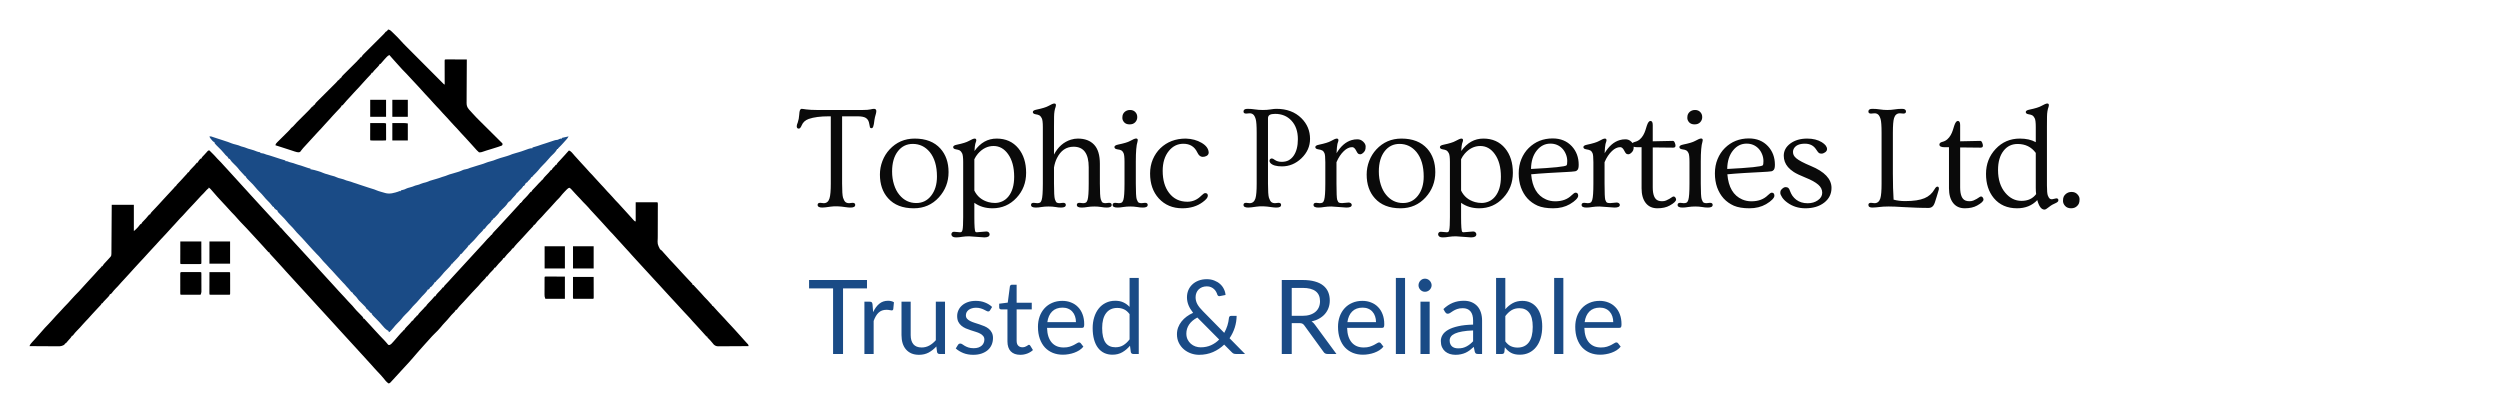 <svg width="339" height="56" viewBox="0 0 339 56" fill="none" xmlns="http://www.w3.org/2000/svg">
<path d="M28.4 20.401C28.518 20.51 28.518 20.51 28.65 20.652C28.694 20.695 28.737 20.738 28.782 20.783C29.016 21.015 29.243 21.249 29.456 21.5C29.615 21.678 29.787 21.844 29.958 22.011C30.099 22.152 30.229 22.303 30.359 22.454C30.507 22.623 30.661 22.786 30.816 22.95C31.172 23.329 31.525 23.71 31.866 24.103C32.047 24.312 32.235 24.514 32.425 24.715C32.643 24.946 32.857 25.18 33.065 25.42C33.198 25.573 33.337 25.72 33.475 25.868C33.812 26.23 33.812 26.23 33.972 26.417C34.196 26.678 34.434 26.927 34.668 27.178C35.005 27.539 35.34 27.901 35.669 28.27C35.886 28.513 36.109 28.752 36.332 28.991C36.524 29.197 36.715 29.404 36.906 29.611C36.93 29.637 36.954 29.663 36.979 29.691C37.08 29.8 37.181 29.91 37.282 30.02C37.337 30.081 37.392 30.141 37.448 30.201C37.5 30.258 37.552 30.314 37.604 30.371C37.698 30.473 37.791 30.575 37.892 30.67C37.95 30.733 37.95 30.733 37.95 30.834C37.983 30.834 38.016 30.834 38.05 30.834C38.115 30.899 38.115 30.899 38.194 30.994C38.351 31.179 38.513 31.36 38.678 31.539C38.703 31.567 38.729 31.594 38.755 31.622C38.986 31.872 39.218 32.121 39.45 32.37C39.646 32.58 39.839 32.793 40.03 33.008C40.185 33.179 40.342 33.348 40.5 33.517C40.729 33.763 40.956 34.011 41.18 34.262C41.335 34.433 41.492 34.602 41.65 34.771C41.881 35.019 42.11 35.269 42.336 35.522C42.498 35.703 42.663 35.881 42.829 36.059C42.962 36.203 43.092 36.349 43.22 36.496C43.4 36.704 43.587 36.904 43.775 37.103C43.961 37.301 44.146 37.498 44.323 37.704C44.51 37.919 44.704 38.126 44.9 38.332C45.128 38.573 45.352 38.816 45.569 39.067C45.685 39.2 45.805 39.331 45.925 39.461C45.962 39.501 45.962 39.501 46.001 39.543C46.147 39.702 46.295 39.86 46.443 40.018C46.476 40.053 46.509 40.088 46.543 40.124C46.606 40.192 46.669 40.259 46.733 40.327C46.887 40.49 47.037 40.656 47.184 40.826C47.307 40.968 47.433 41.102 47.569 41.232C47.729 41.39 47.873 41.553 48.013 41.73C48.215 41.984 48.435 42.21 48.666 42.438C49.222 42.987 49.222 42.987 49.3 43.223C49.333 43.223 49.366 43.223 49.4 43.223C49.474 43.298 49.474 43.298 49.559 43.401C49.677 43.54 49.795 43.672 49.925 43.799C50.044 43.916 50.155 44.036 50.264 44.162C50.441 44.367 50.624 44.565 50.809 44.762C51.05 45.017 51.288 45.274 51.525 45.533C51.703 45.727 51.883 45.916 52.071 46.101C52.163 46.195 52.248 46.292 52.334 46.392C52.363 46.425 52.392 46.458 52.422 46.493C52.484 46.565 52.545 46.638 52.606 46.712C52.695 46.794 52.695 46.794 52.809 46.786C53.028 46.705 53.15 46.545 53.303 46.373C53.352 46.319 53.352 46.319 53.403 46.264C53.64 46.002 53.871 45.735 54.099 45.464C54.273 45.257 54.457 45.067 54.65 44.878C54.666 44.845 54.683 44.812 54.7 44.777C54.733 44.777 54.766 44.777 54.8 44.777C54.813 44.748 54.826 44.719 54.839 44.689C54.906 44.566 54.981 44.48 55.078 44.38C55.113 44.343 55.148 44.306 55.183 44.268C55.238 44.212 55.238 44.212 55.294 44.154C55.366 44.078 55.437 44.003 55.509 43.928C55.542 43.893 55.576 43.858 55.611 43.822C55.684 43.742 55.752 43.657 55.819 43.572C55.846 43.539 55.873 43.507 55.9 43.473C55.933 43.473 55.966 43.473 56 43.473C56.012 43.444 56.025 43.416 56.037 43.386C56.11 43.255 56.195 43.169 56.303 43.066C56.446 42.933 56.446 42.933 56.55 42.771C56.583 42.771 56.616 42.771 56.65 42.771C56.663 42.742 56.675 42.713 56.689 42.683C56.756 42.559 56.833 42.472 56.931 42.37C56.967 42.333 57.002 42.295 57.038 42.257C57.075 42.219 57.112 42.181 57.15 42.141C57.223 42.065 57.296 41.989 57.369 41.912C57.401 41.878 57.434 41.845 57.467 41.81C57.559 41.713 57.559 41.713 57.65 41.567C57.683 41.567 57.716 41.567 57.75 41.567C57.763 41.538 57.776 41.509 57.789 41.479C57.855 41.357 57.929 41.273 58.024 41.173C58.059 41.137 58.093 41.1 58.129 41.063C58.182 41.007 58.182 41.007 58.237 40.95C58.308 40.876 58.379 40.802 58.449 40.728C58.5 40.674 58.5 40.674 58.552 40.62C58.645 40.52 58.733 40.417 58.819 40.311C58.884 40.238 58.884 40.238 58.95 40.163C58.983 40.163 59.016 40.163 59.05 40.163C59.063 40.134 59.076 40.105 59.09 40.074C59.154 39.955 59.225 39.872 59.319 39.774C59.368 39.722 59.368 39.722 59.418 39.669C59.452 39.634 59.487 39.598 59.522 39.561C59.59 39.49 59.657 39.419 59.725 39.348C59.755 39.317 59.785 39.285 59.816 39.253C59.903 39.16 59.903 39.16 59.98 39.048C60.003 39.019 60.026 38.989 60.05 38.959C60.083 38.959 60.116 38.959 60.15 38.959C60.169 38.915 60.169 38.915 60.188 38.871C60.257 38.746 60.332 38.668 60.434 38.571C60.564 38.444 60.688 38.317 60.806 38.179C60.98 37.976 61.161 37.781 61.344 37.586C61.538 37.378 61.732 37.169 61.922 36.956C62.152 36.698 62.388 36.447 62.625 36.195C62.793 36.014 62.961 35.834 63.125 35.649C63.321 35.428 63.523 35.212 63.725 34.997C63.966 34.74 64.205 34.481 64.439 34.218C64.729 33.895 65.025 33.577 65.32 33.258C65.377 33.197 65.434 33.136 65.491 33.075C65.518 33.045 65.546 33.016 65.574 32.985C65.743 32.803 65.907 32.618 66.069 32.429C66.196 32.287 66.333 32.154 66.47 32.021C66.554 31.941 66.554 31.941 66.6 31.837C66.633 31.837 66.666 31.837 66.7 31.837C66.713 31.808 66.726 31.778 66.74 31.748C66.803 31.631 66.872 31.549 66.964 31.453C66.996 31.419 67.029 31.384 67.063 31.349C67.098 31.312 67.133 31.276 67.169 31.238C67.242 31.161 67.315 31.084 67.388 31.007C67.424 30.97 67.46 30.931 67.497 30.892C67.638 30.744 67.777 30.593 67.916 30.442C67.94 30.416 67.964 30.389 67.989 30.362C68.171 30.163 68.353 29.963 68.536 29.764C68.724 29.557 68.915 29.352 69.106 29.147C69.335 28.902 69.562 28.655 69.785 28.404C69.875 28.303 69.967 28.203 70.059 28.104C70.087 28.074 70.114 28.044 70.142 28.014C70.197 27.956 70.251 27.897 70.305 27.839C70.444 27.693 70.444 27.693 70.55 27.523C70.583 27.523 70.616 27.523 70.65 27.523C70.65 27.49 70.65 27.457 70.65 27.423C70.683 27.423 70.716 27.423 70.75 27.423C70.761 27.395 70.772 27.368 70.784 27.339C70.871 27.186 70.983 27.082 71.109 26.959C71.38 26.694 71.634 26.42 71.866 26.119C71.894 26.086 71.921 26.053 71.95 26.019C71.983 26.019 72.016 26.019 72.05 26.019C72.062 25.99 72.074 25.961 72.087 25.932C72.161 25.798 72.249 25.711 72.359 25.605C72.503 25.464 72.641 25.323 72.772 25.169C72.952 24.957 73.149 24.764 73.348 24.569C73.452 24.472 73.452 24.472 73.5 24.364C73.533 24.364 73.566 24.364 73.6 24.364C73.613 24.335 73.626 24.306 73.639 24.276C73.706 24.152 73.781 24.067 73.878 23.966C73.913 23.929 73.948 23.892 73.983 23.855C74.038 23.798 74.038 23.798 74.094 23.74C74.166 23.665 74.237 23.59 74.309 23.514C74.343 23.479 74.376 23.444 74.41 23.408C74.484 23.328 74.552 23.244 74.619 23.158C74.646 23.126 74.672 23.093 74.7 23.06C74.733 23.06 74.766 23.06 74.8 23.06C74.812 23.031 74.825 23.002 74.837 22.972C74.91 22.841 74.995 22.755 75.103 22.652C75.246 22.519 75.246 22.519 75.35 22.357C75.383 22.357 75.416 22.357 75.45 22.357C75.463 22.328 75.476 22.299 75.49 22.268C75.553 22.152 75.62 22.071 75.712 21.976C75.759 21.925 75.759 21.925 75.808 21.873C75.842 21.839 75.875 21.804 75.909 21.768C76.134 21.532 76.355 21.294 76.569 21.047C76.684 20.913 76.803 20.783 76.922 20.652C76.965 20.604 77.008 20.557 77.053 20.508C77.101 20.455 77.101 20.455 77.15 20.401C77.454 20.503 77.665 20.828 77.874 21.063C78.007 21.211 78.141 21.358 78.275 21.505C78.44 21.684 78.603 21.865 78.766 22.047C78.99 22.298 79.219 22.543 79.449 22.788C79.628 22.981 79.803 23.176 79.975 23.376C80.082 23.497 80.198 23.61 80.314 23.724C80.431 23.843 80.538 23.969 80.647 24.096C80.938 24.428 81.241 24.75 81.543 25.072C81.576 25.107 81.609 25.142 81.643 25.178C81.706 25.245 81.769 25.313 81.833 25.38C82.016 25.576 82.195 25.774 82.369 25.978C82.451 26.07 82.537 26.158 82.625 26.244C82.777 26.394 82.917 26.551 83.056 26.712C83.315 27.012 83.579 27.305 83.861 27.583C83.949 27.673 84.031 27.765 84.112 27.86C84.295 28.071 84.484 28.274 84.675 28.477C84.893 28.707 85.106 28.94 85.314 29.18C85.453 29.34 85.595 29.496 85.737 29.652C85.766 29.683 85.794 29.715 85.823 29.747C85.85 29.776 85.877 29.806 85.906 29.837C85.942 29.877 85.942 29.877 85.979 29.917C86.055 29.994 86.055 29.994 86.2 30.031C86.2 29.171 86.2 28.31 86.2 27.423C87.174 27.423 88.147 27.423 89.15 27.423C89.211 27.545 89.206 27.62 89.205 27.756C89.204 27.806 89.204 27.855 89.204 27.905C89.203 27.987 89.203 27.987 89.202 28.069C89.202 28.187 89.201 28.305 89.201 28.423C89.2 28.486 89.2 28.549 89.199 28.613C89.197 28.98 89.198 29.347 89.198 29.713C89.198 30.101 89.197 30.489 89.194 30.877C89.191 31.218 89.191 31.56 89.192 31.901C89.192 32.031 89.191 32.161 89.189 32.291C89.148 33.099 89.148 33.099 89.493 33.79C89.577 33.86 89.662 33.928 89.75 33.994C89.809 34.058 89.867 34.124 89.922 34.191C90.093 34.389 90.27 34.582 90.448 34.775C90.577 34.916 90.704 35.058 90.828 35.204C90.962 35.359 91.104 35.504 91.25 35.649C91.423 35.821 91.587 35.996 91.746 36.182C91.918 36.379 92.098 36.569 92.277 36.76C92.492 36.991 92.706 37.222 92.918 37.454C93.062 37.611 93.207 37.766 93.354 37.921C93.406 37.976 93.406 37.976 93.459 38.032C93.527 38.104 93.595 38.175 93.664 38.247C93.695 38.279 93.725 38.312 93.757 38.345C93.785 38.374 93.812 38.403 93.841 38.433C93.9 38.508 93.9 38.508 93.9 38.608C93.95 38.625 93.999 38.641 94.05 38.658C94.125 38.735 94.125 38.735 94.206 38.834C94.34 38.992 94.478 39.14 94.625 39.285C94.794 39.453 94.954 39.626 95.11 39.807C95.38 40.122 95.659 40.426 95.954 40.717C96.083 40.849 96.203 40.987 96.323 41.128C96.399 41.218 96.399 41.218 96.485 41.297C96.55 41.367 96.55 41.367 96.55 41.467C96.583 41.467 96.616 41.467 96.65 41.467C96.724 41.542 96.724 41.542 96.809 41.644C96.984 41.85 97.165 42.048 97.35 42.245C97.398 42.296 97.398 42.296 97.447 42.348C97.548 42.456 97.649 42.563 97.75 42.671C97.883 42.813 98.017 42.955 98.15 43.097C98.18 43.129 98.21 43.161 98.241 43.194C98.391 43.354 98.539 43.517 98.683 43.683C98.808 43.828 98.938 43.967 99.075 44.1C99.245 44.269 99.405 44.442 99.56 44.623C99.835 44.942 100.121 45.252 100.406 45.561C100.595 45.766 100.782 45.971 100.963 46.183C101.031 46.261 101.101 46.337 101.171 46.413C101.213 46.458 101.254 46.502 101.297 46.549C101.335 46.59 101.374 46.631 101.414 46.673C101.5 46.784 101.5 46.784 101.5 46.934C100.931 46.939 100.363 46.942 99.794 46.945C99.531 46.946 99.266 46.947 99.002 46.949C98.748 46.952 98.493 46.953 98.238 46.953C98.141 46.954 98.044 46.954 97.947 46.955C97.81 46.957 97.674 46.957 97.538 46.957C97.498 46.958 97.458 46.958 97.417 46.959C97.154 46.957 97.009 46.906 96.8 46.733C96.688 46.609 96.688 46.609 96.584 46.473C96.398 46.237 96.201 46.026 95.983 45.819C95.9 45.73 95.9 45.73 95.9 45.63C95.867 45.63 95.834 45.63 95.8 45.63C95.738 45.569 95.738 45.569 95.662 45.477C95.483 45.265 95.296 45.062 95.106 44.859C94.873 44.609 94.642 44.358 94.415 44.102C94.248 43.917 94.078 43.734 93.908 43.551C93.8 43.435 93.697 43.319 93.598 43.194C93.49 43.059 93.372 42.943 93.25 42.821C93.123 42.688 92.998 42.554 92.872 42.42C92.837 42.383 92.801 42.345 92.765 42.306C92.385 41.9 92.007 41.494 91.638 41.078C91.429 40.845 91.215 40.617 91 40.389C90.75 40.123 90.502 39.856 90.26 39.584C90.101 39.406 89.94 39.232 89.779 39.057C89.613 38.878 89.449 38.698 89.284 38.517C89.064 38.276 88.842 38.038 88.619 37.799C88.382 37.547 88.148 37.292 87.918 37.034C87.767 36.866 87.613 36.701 87.459 36.536C87.024 36.069 86.59 35.6 86.164 35.124C85.991 34.931 85.815 34.739 85.639 34.548C85.534 34.434 85.433 34.318 85.332 34.201C85.151 33.993 84.964 33.792 84.775 33.593C84.557 33.362 84.344 33.129 84.137 32.889C83.995 32.727 83.847 32.571 83.7 32.414C83.487 32.187 83.278 31.957 83.075 31.721C82.968 31.6 82.852 31.487 82.737 31.374C82.619 31.253 82.51 31.126 82.4 30.999C82.211 30.782 82.016 30.572 81.821 30.36C81.709 30.237 81.597 30.114 81.484 29.991C81.275 29.762 81.064 29.534 80.853 29.307C80.625 29.062 80.396 28.817 80.169 28.57C80.144 28.544 80.12 28.518 80.095 28.491C79.992 28.38 79.893 28.267 79.799 28.148C79.691 28.013 79.573 27.895 79.45 27.774C79.187 27.514 78.929 27.253 78.689 26.972C78.588 26.858 78.483 26.752 78.375 26.646C78.238 26.51 78.106 26.373 77.981 26.226C77.83 26.051 77.675 25.881 77.516 25.715C77.492 25.69 77.469 25.664 77.445 25.638C77.371 25.559 77.371 25.559 77.25 25.467C77.082 25.483 76.999 25.55 76.882 25.667C76.851 25.698 76.82 25.729 76.789 25.761C76.74 25.811 76.74 25.811 76.691 25.862C76.64 25.913 76.64 25.913 76.589 25.965C76.362 26.199 76.154 26.44 75.952 26.697C75.814 26.865 75.661 27.015 75.505 27.167C75.379 27.294 75.262 27.428 75.146 27.564C74.782 27.983 74.4 28.385 74.019 28.788C73.834 28.985 73.655 29.187 73.478 29.391C73.389 29.492 73.296 29.587 73.2 29.68C72.975 29.903 72.754 30.134 72.571 30.394C72.536 30.438 72.536 30.438 72.5 30.483C72.467 30.483 72.434 30.483 72.4 30.483C72.381 30.527 72.381 30.527 72.362 30.571C72.293 30.695 72.218 30.774 72.116 30.872C71.986 30.998 71.862 31.125 71.744 31.263C71.544 31.496 71.334 31.72 71.124 31.944C70.898 32.186 70.673 32.43 70.45 32.675C70.343 32.791 70.235 32.905 70.123 33.016C69.95 33.192 69.802 33.386 69.649 33.581C69.617 33.618 69.584 33.655 69.55 33.693C69.517 33.693 69.484 33.693 69.45 33.693C69.439 33.72 69.429 33.747 69.418 33.776C69.326 33.935 69.2 34.05 69.069 34.175C68.833 34.405 68.623 34.643 68.426 34.908C68.388 34.952 68.388 34.952 68.35 34.997C68.317 34.997 68.284 34.997 68.25 34.997C68.231 35.041 68.231 35.041 68.212 35.085C68.143 35.21 68.068 35.288 67.966 35.386C67.712 35.634 67.481 35.898 67.259 36.175C67.223 36.217 67.187 36.258 67.15 36.301C67.117 36.301 67.084 36.301 67.05 36.301C67.031 36.345 67.031 36.345 67.011 36.389C66.943 36.514 66.868 36.592 66.766 36.69C66.534 36.916 66.308 37.15 66.121 37.416C66.086 37.46 66.086 37.46 66.05 37.505C66.017 37.505 65.984 37.505 65.95 37.505C65.938 37.533 65.927 37.561 65.915 37.59C65.834 37.734 65.734 37.829 65.616 37.944C65.349 38.205 65.105 38.479 64.869 38.768C64.728 38.935 64.575 39.087 64.419 39.239C64.269 39.388 64.124 39.538 63.987 39.698C63.775 39.943 63.553 40.178 63.33 40.414C63.172 40.583 63.016 40.753 62.864 40.928C62.748 41.062 62.631 41.189 62.503 41.31C62.31 41.5 62.146 41.707 61.983 41.923C61.956 41.955 61.928 41.986 61.9 42.019C61.867 42.019 61.834 42.019 61.8 42.019C61.788 42.047 61.776 42.076 61.764 42.105C61.685 42.246 61.589 42.337 61.472 42.448C61.299 42.618 61.141 42.788 60.991 42.978C60.767 43.26 60.522 43.519 60.275 43.78C60.105 43.96 59.943 44.142 59.791 44.339C59.526 44.674 59.217 44.967 58.913 45.266C58.692 45.484 58.479 45.705 58.277 45.941C58.166 46.071 58.05 46.197 57.934 46.323C57.887 46.375 57.839 46.426 57.792 46.478C57.768 46.504 57.745 46.53 57.721 46.556C57.409 46.896 57.101 47.237 56.8 47.586C56.752 47.641 56.705 47.697 56.657 47.752C56.602 47.815 56.548 47.877 56.494 47.94C56.452 47.989 56.452 47.989 56.409 48.038C56.268 48.201 56.128 48.364 55.988 48.528C55.63 48.946 55.261 49.352 54.884 49.753C54.752 49.894 54.621 50.036 54.491 50.179C54.466 50.206 54.441 50.232 54.416 50.26C54.256 50.434 54.097 50.609 53.938 50.784C53.842 50.888 53.746 50.993 53.65 51.097C53.617 51.133 53.584 51.169 53.55 51.206C53.442 51.323 53.334 51.441 53.225 51.558C53.19 51.596 53.156 51.634 53.12 51.673C53.087 51.708 53.054 51.743 53.02 51.78C52.991 51.811 52.962 51.843 52.932 51.875C52.85 51.95 52.85 51.95 52.7 52C52.405 51.82 52.192 51.522 51.98 51.255C51.748 50.968 51.489 50.705 51.236 50.437C51.107 50.299 50.98 50.161 50.853 50.022C50.812 49.977 50.772 49.933 50.73 49.887C50.63 49.776 50.531 49.663 50.433 49.55C50.252 49.342 50.064 49.141 49.875 48.94C49.657 48.71 49.444 48.477 49.237 48.237C49.095 48.075 48.947 47.919 48.8 47.762C48.623 47.573 48.447 47.384 48.278 47.188C48.093 46.974 47.9 46.769 47.706 46.564C47.416 46.257 47.13 45.947 46.85 45.63C46.557 45.3 46.259 44.975 45.957 44.654C45.811 44.497 45.667 44.339 45.527 44.178C45.348 43.971 45.162 43.772 44.975 43.574C44.789 43.376 44.604 43.178 44.426 42.973C44.242 42.76 44.05 42.556 43.856 42.351C43.566 42.044 43.28 41.733 43 41.417C42.704 41.084 42.404 40.756 42.102 40.428C41.959 40.273 41.817 40.118 41.675 39.962C41.484 39.753 41.292 39.544 41.1 39.335C40.839 39.052 40.578 38.767 40.318 38.482C40.204 38.357 40.089 38.232 39.975 38.107C39.929 38.056 39.883 38.006 39.837 37.956C39.815 37.931 39.792 37.907 39.769 37.881C39.7 37.806 39.631 37.73 39.562 37.655C39.54 37.63 39.517 37.605 39.494 37.58C39.448 37.53 39.402 37.48 39.357 37.43C39.24 37.302 39.123 37.174 39.005 37.046C38.981 37.02 38.958 36.994 38.933 36.967C38.867 36.895 38.801 36.823 38.735 36.752C38.632 36.639 38.532 36.524 38.432 36.408C38.251 36.2 38.064 35.999 37.875 35.799C37.657 35.568 37.443 35.334 37.235 35.094C37.077 34.913 36.911 34.74 36.746 34.566C36.55 34.356 36.55 34.356 36.55 34.245C36.501 34.228 36.451 34.211 36.4 34.194C36.333 34.128 36.333 34.128 36.259 34.038C36.081 33.827 35.895 33.625 35.706 33.423C35.472 33.173 35.241 32.921 35.013 32.665C34.634 32.243 34.247 31.83 33.861 31.416C33.72 31.264 33.579 31.113 33.44 30.96C33.17 30.664 32.896 30.376 32.612 30.095C32.481 29.962 32.359 29.825 32.239 29.683C31.973 29.373 31.7 29.071 31.406 28.786C31.312 28.689 31.224 28.59 31.135 28.488C30.959 28.284 30.776 28.087 30.591 27.89C30.524 27.82 30.458 27.749 30.392 27.679C30.36 27.644 30.327 27.61 30.294 27.574C30.085 27.35 29.878 27.124 29.67 26.898C29.601 26.822 29.53 26.746 29.46 26.67C29.193 26.381 28.934 26.087 28.685 25.782C28.568 25.64 28.453 25.52 28.3 25.417C28.3 25.45 28.3 25.483 28.3 25.517C28.266 25.544 28.232 25.571 28.197 25.599C28.079 25.694 27.996 25.776 27.9 25.89C27.71 26.114 27.504 26.319 27.294 26.524C27.117 26.699 26.952 26.881 26.79 27.07C26.639 27.242 26.482 27.407 26.325 27.574C26.255 27.648 26.184 27.723 26.114 27.798C26.078 27.836 26.043 27.873 26.006 27.912C25.838 28.09 25.671 28.269 25.503 28.448C25.456 28.498 25.456 28.498 25.409 28.549C25.201 28.771 24.998 28.997 24.796 29.224C24.679 29.352 24.556 29.474 24.433 29.596C24.35 29.68 24.273 29.767 24.197 29.856C24.025 30.056 23.846 30.249 23.666 30.442C23.635 30.474 23.605 30.507 23.574 30.54C23.513 30.606 23.451 30.672 23.39 30.737C22.945 31.214 22.945 31.214 22.512 31.702C22.397 31.837 22.276 31.963 22.15 32.088C22.026 32.211 21.907 32.335 21.794 32.467C21.564 32.735 21.322 32.99 21.081 33.248C20.894 33.448 20.709 33.649 20.524 33.85C20.393 33.993 20.262 34.135 20.131 34.277C19.79 34.642 19.79 34.642 19.459 35.016C19.345 35.149 19.225 35.274 19.1 35.398C18.945 35.552 18.801 35.711 18.659 35.876C18.509 36.046 18.355 36.211 18.2 36.376C17.993 36.598 17.788 36.82 17.591 37.05C17.311 37.37 17.018 37.678 16.729 37.99C16.672 38.05 16.616 38.111 16.559 38.172C16.532 38.202 16.504 38.232 16.476 38.262C16.307 38.445 16.142 38.631 15.98 38.82C15.892 38.918 15.8 39.009 15.706 39.1C15.501 39.302 15.325 39.523 15.149 39.751C15.05 39.862 15.05 39.862 14.9 39.912C14.865 39.978 14.832 40.045 14.8 40.113C14.742 40.182 14.681 40.249 14.619 40.314C14.583 40.351 14.548 40.388 14.512 40.426C14.475 40.465 14.438 40.503 14.4 40.542C14.327 40.619 14.254 40.695 14.181 40.771C14.149 40.805 14.117 40.839 14.083 40.873C13.991 40.971 13.991 40.971 13.9 41.116C13.867 41.116 13.834 41.116 13.8 41.116C13.787 41.145 13.775 41.174 13.761 41.205C13.693 41.329 13.618 41.407 13.516 41.505C13.348 41.666 13.196 41.836 13.044 42.012C12.861 42.22 12.67 42.42 12.48 42.621C12.292 42.821 12.109 43.024 11.931 43.232C11.848 43.325 11.763 43.412 11.675 43.498C11.523 43.648 11.383 43.805 11.244 43.966C10.984 44.268 10.718 44.562 10.435 44.842C10.251 45.029 10.072 45.226 9.921 45.441C9.898 45.471 9.874 45.5 9.85 45.53C9.817 45.53 9.784 45.53 9.75 45.53C9.734 45.57 9.734 45.57 9.717 45.611C9.626 45.772 9.504 45.898 9.378 46.031C9.187 46.234 9.187 46.234 9.014 46.451C8.982 46.492 8.982 46.492 8.95 46.533C8.917 46.533 8.884 46.533 8.85 46.533C8.85 46.566 8.85 46.599 8.85 46.633C8.817 46.633 8.784 46.633 8.75 46.633C8.75 46.666 8.75 46.699 8.75 46.733C8.454 46.904 8.244 46.963 7.905 46.957C7.863 46.957 7.82 46.957 7.777 46.957C7.637 46.957 7.498 46.955 7.359 46.954C7.262 46.953 7.165 46.953 7.069 46.953C6.814 46.952 6.56 46.95 6.306 46.948C6.046 46.946 5.787 46.945 5.527 46.944C5.018 46.942 4.509 46.938 4 46.934C4.085 46.699 4.213 46.545 4.384 46.367C4.439 46.309 4.494 46.251 4.548 46.192C4.575 46.165 4.601 46.137 4.628 46.108C4.744 45.984 4.855 45.855 4.966 45.727C5.061 45.617 5.159 45.509 5.256 45.401C5.39 45.253 5.522 45.103 5.652 44.95C5.939 44.614 6.23 44.288 6.545 43.978C6.708 43.818 6.861 43.652 7.01 43.478C7.379 43.049 7.773 42.639 8.161 42.227C8.342 42.035 8.521 41.841 8.697 41.643C8.868 41.449 9.048 41.266 9.233 41.086C9.363 40.952 9.484 40.812 9.606 40.671C9.759 40.497 9.917 40.329 10.075 40.16C10.106 40.126 10.137 40.093 10.17 40.058C10.35 39.865 10.534 39.676 10.722 39.491C10.802 39.408 10.878 39.323 10.953 39.235C11.128 39.032 11.31 38.836 11.494 38.639C11.688 38.431 11.882 38.222 12.072 38.009C12.302 37.751 12.538 37.499 12.775 37.248C12.963 37.049 13.144 36.846 13.323 36.639C13.409 36.541 13.5 36.448 13.594 36.357C13.714 36.241 13.714 36.241 13.8 36.1C13.833 36.1 13.866 36.1 13.9 36.1C13.911 36.074 13.921 36.047 13.933 36.019C14.025 35.856 14.15 35.728 14.278 35.593C14.332 35.535 14.386 35.477 14.44 35.419C14.467 35.39 14.494 35.361 14.522 35.332C14.635 35.21 14.748 35.086 14.859 34.962C14.895 34.923 14.931 34.883 14.968 34.843C15.105 34.681 15.107 34.581 15.108 34.373C15.108 34.315 15.109 34.257 15.109 34.197C15.11 34.133 15.11 34.069 15.11 34.004C15.111 33.936 15.111 33.868 15.112 33.8C15.113 33.616 15.114 33.432 15.115 33.248C15.116 33.056 15.118 32.863 15.119 32.671C15.121 32.307 15.124 31.942 15.126 31.578C15.129 31.086 15.132 30.594 15.135 30.102C15.141 29.326 15.145 28.55 15.15 27.774C16.14 27.774 17.13 27.774 18.15 27.774C18.15 28.95 18.15 30.125 18.15 31.335C18.435 31.094 18.435 31.094 18.684 30.831C18.713 30.797 18.742 30.763 18.771 30.729C18.838 30.648 18.902 30.566 18.966 30.483C18.994 30.45 19.021 30.416 19.05 30.382C19.083 30.382 19.116 30.382 19.15 30.382C19.163 30.353 19.175 30.324 19.189 30.294C19.257 30.17 19.332 30.091 19.434 29.994C19.688 29.745 19.919 29.481 20.141 29.204C20.177 29.162 20.213 29.121 20.25 29.078C20.283 29.078 20.316 29.078 20.35 29.078C20.363 29.049 20.376 29.02 20.39 28.989C20.453 28.872 20.522 28.791 20.614 28.695C20.646 28.66 20.679 28.626 20.713 28.59C20.748 28.554 20.783 28.517 20.819 28.48C20.892 28.403 20.965 28.326 21.038 28.249C21.074 28.211 21.11 28.173 21.147 28.134C21.288 27.985 21.427 27.834 21.566 27.683C21.59 27.657 21.614 27.631 21.639 27.604C21.799 27.429 21.959 27.254 22.119 27.078C22.327 26.85 22.537 26.624 22.747 26.398C22.865 26.272 22.982 26.145 23.1 26.019C23.129 25.987 23.159 25.956 23.189 25.923C23.273 25.833 23.357 25.743 23.441 25.652C23.466 25.625 23.492 25.597 23.518 25.569C23.649 25.429 23.649 25.429 23.75 25.266C23.783 25.266 23.816 25.266 23.85 25.266C23.863 25.237 23.875 25.208 23.889 25.178C23.957 25.054 24.032 24.975 24.134 24.878C24.264 24.751 24.389 24.624 24.506 24.486C24.716 24.24 24.939 24.006 25.16 23.771C25.19 23.74 25.219 23.709 25.249 23.676C25.276 23.648 25.303 23.62 25.33 23.591C25.41 23.503 25.41 23.503 25.5 23.36C25.533 23.36 25.566 23.36 25.6 23.36C25.613 23.331 25.626 23.302 25.639 23.273C25.706 23.149 25.781 23.064 25.878 22.963C25.913 22.926 25.948 22.889 25.983 22.851C26.02 22.814 26.056 22.776 26.094 22.737C26.166 22.662 26.237 22.586 26.309 22.511C26.359 22.458 26.359 22.458 26.41 22.405C26.484 22.325 26.552 22.24 26.619 22.155C26.646 22.122 26.672 22.09 26.7 22.056C26.733 22.056 26.766 22.056 26.8 22.056C26.813 22.027 26.827 21.998 26.841 21.968C26.901 21.854 26.967 21.765 27.05 21.668C27.076 21.637 27.102 21.606 27.128 21.574C27.2 21.505 27.2 21.505 27.3 21.505C27.313 21.475 27.326 21.445 27.34 21.415C27.402 21.3 27.465 21.23 27.559 21.141C27.723 20.982 27.873 20.815 28.021 20.642C28.047 20.612 28.073 20.582 28.1 20.552C28.125 20.523 28.15 20.494 28.176 20.465C28.25 20.401 28.25 20.401 28.4 20.401Z" fill="black"/>
<path d="M28.4 18.495C28.603 18.476 28.752 18.528 28.939 18.603C29.054 18.647 29.169 18.683 29.288 18.718C29.578 18.803 29.864 18.9 30.15 18.997C30.31 19.051 30.471 19.104 30.631 19.157C30.695 19.177 30.758 19.198 30.822 19.219C30.853 19.23 30.885 19.24 30.917 19.25C31.073 19.302 31.223 19.358 31.374 19.425C31.564 19.504 31.75 19.553 31.95 19.599C32.215 19.659 32.45 19.739 32.7 19.849C32.791 19.877 32.883 19.902 32.975 19.925C33.132 19.964 33.271 20.009 33.42 20.074C33.598 20.15 33.769 20.199 33.956 20.244C34.267 20.323 34.559 20.426 34.855 20.549C35.004 20.603 35.144 20.631 35.3 20.652C35.3 20.685 35.3 20.718 35.3 20.752C35.328 20.754 35.357 20.756 35.386 20.758C35.654 20.781 35.853 20.842 36.1 20.953C36.237 20.994 36.374 21.03 36.512 21.066C36.711 21.12 36.905 21.186 37.1 21.254C37.384 21.351 37.67 21.443 37.956 21.533C37.99 21.543 38.023 21.554 38.058 21.565C38.271 21.632 38.485 21.695 38.7 21.756C38.7 21.789 38.7 21.822 38.7 21.856C38.734 21.853 38.768 21.85 38.803 21.846C38.958 21.856 39.063 21.902 39.203 21.967C39.308 22.01 39.41 22.034 39.522 22.056C39.705 22.094 39.871 22.149 40.045 22.218C40.296 22.312 40.556 22.381 40.813 22.453C41.06 22.526 41.301 22.614 41.543 22.702C41.728 22.769 41.905 22.828 42.1 22.859C42.1 22.892 42.1 22.925 42.1 22.959C42.147 22.965 42.194 22.97 42.242 22.975C42.493 23.011 42.732 23.083 42.975 23.154C43.021 23.166 43.066 23.179 43.113 23.193C43.368 23.266 43.609 23.35 43.85 23.461C44.028 23.538 44.203 23.588 44.392 23.633C44.54 23.672 44.684 23.723 44.828 23.773C45.006 23.83 45.186 23.875 45.366 23.92C45.5 23.962 45.5 23.962 45.642 24.036C45.822 24.124 46.002 24.17 46.197 24.213C46.463 24.273 46.699 24.353 46.95 24.464C47.042 24.492 47.135 24.518 47.228 24.542C47.465 24.605 47.695 24.672 47.922 24.765C48.045 24.813 48.169 24.849 48.296 24.884C48.421 24.922 48.543 24.967 48.666 25.012C48.875 25.09 49.086 25.158 49.3 25.221C49.541 25.294 49.78 25.376 50.019 25.457C50.257 25.537 50.496 25.614 50.738 25.681C50.85 25.718 50.85 25.718 51.013 25.789C51.207 25.874 51.406 25.935 51.609 25.994C51.647 26.004 51.684 26.015 51.722 26.026C51.797 26.047 51.871 26.069 51.946 26.09C52.038 26.116 52.13 26.143 52.221 26.17C52.867 26.353 53.427 26.165 54.05 25.969C54.066 25.952 54.083 25.936 54.1 25.919C54.183 25.916 54.267 25.916 54.35 25.919C54.35 25.885 54.35 25.852 54.35 25.818C54.386 25.809 54.422 25.8 54.46 25.791C54.532 25.772 54.532 25.772 54.606 25.752C54.654 25.74 54.701 25.728 54.75 25.715C54.903 25.671 54.903 25.671 55.045 25.593C55.218 25.508 55.385 25.463 55.572 25.417C55.828 25.354 56.058 25.272 56.3 25.166C56.435 25.126 56.571 25.092 56.708 25.058C56.857 25.017 56.857 25.017 57.019 24.942C57.261 24.839 57.509 24.781 57.764 24.718C57.952 24.664 58.121 24.591 58.3 24.514C58.437 24.468 58.576 24.428 58.716 24.389C58.791 24.367 58.866 24.345 58.941 24.323C59.011 24.303 59.081 24.283 59.15 24.263C59.42 24.185 59.684 24.102 59.947 24C60.102 23.943 60.261 23.899 60.42 23.854C60.559 23.811 60.559 23.811 60.719 23.738C60.893 23.665 61.058 23.616 61.241 23.57C61.54 23.494 61.834 23.405 62.128 23.307C62.166 23.295 62.203 23.283 62.242 23.27C62.405 23.215 62.555 23.157 62.709 23.079C62.852 23.009 62.966 22.981 63.122 22.959C63.351 22.922 63.538 22.855 63.75 22.759C63.877 22.717 64.005 22.68 64.133 22.642C64.223 22.616 64.311 22.588 64.4 22.558C64.526 22.516 64.651 22.477 64.778 22.439C64.821 22.426 64.864 22.413 64.907 22.4C65.01 22.369 65.112 22.339 65.215 22.308C65.442 22.24 65.663 22.173 65.881 22.078C66.071 21.997 66.259 21.946 66.458 21.893C66.765 21.812 67.06 21.725 67.35 21.595C67.674 21.464 68.018 21.379 68.352 21.28C68.396 21.267 68.44 21.254 68.486 21.24C68.573 21.214 68.659 21.189 68.747 21.163C68.99 21.091 69.217 21.003 69.45 20.903C69.587 20.857 69.726 20.817 69.866 20.777C69.941 20.756 70.016 20.734 70.091 20.712C70.161 20.692 70.231 20.672 70.3 20.652C70.564 20.575 70.823 20.495 71.08 20.396C71.247 20.334 71.415 20.274 71.584 20.216C71.617 20.205 71.649 20.194 71.682 20.182C71.86 20.121 72.011 20.087 72.2 20.1C72.2 20.067 72.2 20.034 72.2 20C72.255 19.984 72.31 19.968 72.367 19.952C72.738 19.845 73.105 19.734 73.467 19.597C73.668 19.524 73.872 19.464 74.076 19.402C74.44 19.289 74.801 19.166 75.161 19.041C75.3 18.997 75.3 18.997 75.475 18.975C75.652 18.955 75.652 18.955 75.806 18.868C75.954 18.794 76.037 18.782 76.2 18.796C76.2 18.763 76.2 18.73 76.2 18.696C76.497 18.63 76.794 18.564 77.1 18.495C77.004 18.688 76.911 18.803 76.766 18.959C76.615 19.122 76.466 19.286 76.322 19.454C76.155 19.648 75.974 19.827 75.791 20.006C75.697 20.094 75.697 20.094 75.65 20.201C75.617 20.201 75.584 20.201 75.55 20.201C75.538 20.229 75.525 20.257 75.513 20.286C75.319 20.641 74.977 20.928 74.692 21.211C74.553 21.352 74.427 21.503 74.3 21.655C74.089 21.908 73.865 22.142 73.631 22.373C73.392 22.609 73.178 22.853 72.97 23.117C72.796 23.324 72.606 23.511 72.413 23.7C72.262 23.841 72.262 23.841 72.15 24.012C72.117 24.012 72.084 24.012 72.05 24.012C72.038 24.041 72.025 24.07 72.013 24.1C71.94 24.231 71.855 24.317 71.747 24.42C71.604 24.553 71.604 24.553 71.5 24.715C71.467 24.715 71.434 24.715 71.4 24.715C71.4 24.748 71.4 24.781 71.4 24.815C71.367 24.815 71.334 24.815 71.3 24.815C71.287 24.844 71.273 24.873 71.259 24.903C71.198 25.018 71.135 25.117 71.05 25.216C71.017 25.216 70.984 25.216 70.95 25.216C70.935 25.256 70.935 25.256 70.919 25.297C70.821 25.467 70.687 25.589 70.547 25.724C70.35 25.903 70.35 25.903 70.2 26.119C70.167 26.119 70.134 26.119 70.1 26.119C70.089 26.146 70.078 26.173 70.066 26.201C69.979 26.357 69.862 26.479 69.741 26.608C69.691 26.661 69.641 26.715 69.592 26.768C69.568 26.794 69.543 26.82 69.519 26.847C69.397 26.98 69.282 27.118 69.167 27.256C69.1 27.323 69.1 27.323 69 27.323C69 27.356 69 27.389 69 27.423C68.967 27.423 68.934 27.423 68.9 27.423C68.888 27.451 68.876 27.48 68.863 27.509C68.667 27.868 68.318 28.164 68.027 28.447C67.945 28.524 67.945 28.524 67.9 28.627C67.867 28.627 67.834 28.627 67.8 28.627C67.788 28.655 67.776 28.683 67.763 28.712C67.634 28.947 67.432 29.134 67.25 29.329C67.204 29.378 67.204 29.378 67.157 29.429C67.091 29.498 67.02 29.564 66.95 29.63C66.917 29.63 66.884 29.63 66.85 29.63C66.834 29.696 66.817 29.762 66.8 29.831C66.767 29.831 66.734 29.831 66.7 29.831C66.688 29.859 66.675 29.887 66.662 29.915C66.54 30.142 66.386 30.294 66.186 30.453C66.033 30.596 65.912 30.766 65.787 30.934C65.758 30.967 65.73 31 65.7 31.035C65.667 31.035 65.634 31.035 65.6 31.035C65.589 31.062 65.579 31.089 65.567 31.117C65.477 31.275 65.352 31.39 65.222 31.514C65.029 31.702 64.85 31.891 64.684 32.103C64.46 32.388 64.207 32.639 63.948 32.893C63.917 32.924 63.885 32.954 63.853 32.986C63.825 33.014 63.797 33.041 63.767 33.069C63.694 33.14 63.694 33.14 63.65 33.241C63.617 33.241 63.584 33.241 63.55 33.241C63.539 33.269 63.528 33.296 63.516 33.324C63.429 33.48 63.312 33.602 63.191 33.73C63.141 33.784 63.091 33.837 63.042 33.89C63.018 33.916 62.993 33.942 62.968 33.969C62.847 34.102 62.732 34.24 62.617 34.379C62.55 34.445 62.55 34.445 62.45 34.445C62.439 34.472 62.429 34.498 62.418 34.526C62.324 34.693 62.196 34.824 62.066 34.962C62.039 34.991 62.012 35.02 61.984 35.05C61.839 35.205 61.692 35.358 61.541 35.508C61.402 35.632 61.402 35.632 61.35 35.749C61.317 35.749 61.284 35.749 61.25 35.749C61.239 35.776 61.229 35.802 61.218 35.83C61.124 35.997 60.996 36.128 60.866 36.267C60.839 36.296 60.811 36.325 60.783 36.355C60.647 36.501 60.509 36.644 60.366 36.784C60.23 36.917 60.112 37.06 59.994 37.21C59.783 37.473 59.554 37.709 59.313 37.944C59.163 38.086 59.163 38.086 59.05 38.257C59.017 38.257 58.984 38.257 58.95 38.257C58.938 38.285 58.926 38.312 58.914 38.341C58.834 38.486 58.736 38.598 58.625 38.721C58.585 38.766 58.546 38.81 58.505 38.857C58.4 38.959 58.4 38.959 58.3 38.959C58.3 38.992 58.3 39.025 58.3 39.06C58.206 39.166 58.206 39.166 58.1 39.26C58.067 39.26 58.034 39.26 58 39.26C57.989 39.287 57.978 39.314 57.967 39.342C57.877 39.501 57.758 39.627 57.634 39.759C57.611 39.784 57.587 39.81 57.563 39.837C57.452 39.956 57.339 40.073 57.223 40.188C57.089 40.325 56.968 40.47 56.847 40.618C56.656 40.848 56.457 41.064 56.244 41.273C56.063 41.45 55.897 41.628 55.741 41.828C55.504 42.128 55.234 42.391 54.96 42.657C54.748 42.865 54.562 43.08 54.383 43.318C54.261 43.472 54.123 43.607 53.981 43.743C53.736 43.982 53.517 44.231 53.303 44.5C53.15 44.688 52.986 44.872 52.8 45.028C52.767 45.028 52.734 45.028 52.7 45.028C52.7 44.979 52.7 44.929 52.7 44.878C52.671 44.864 52.642 44.851 52.612 44.837C52.263 44.65 52.001 44.325 51.75 44.025C51.536 43.77 51.311 43.532 51.075 43.298C50.542 42.767 50.542 42.767 50.4 42.571C50.4 42.537 50.4 42.504 50.4 42.47C50.35 42.454 50.301 42.437 50.25 42.42C50.166 42.333 50.166 42.333 50.078 42.226C49.962 42.084 49.847 41.978 49.7 41.868C49.65 41.785 49.6 41.701 49.55 41.618C49.468 41.533 49.384 41.449 49.3 41.367C48.63 40.711 48.63 40.711 48.41 40.396C48.319 40.271 48.211 40.168 48.1 40.063C48.015 39.981 47.931 39.898 47.85 39.812C47.85 39.779 47.85 39.746 47.85 39.712C47.821 39.7 47.792 39.688 47.762 39.676C47.622 39.595 47.551 39.499 47.453 39.37C47.311 39.186 47.166 39.021 47 38.859C46.926 38.774 46.853 38.687 46.781 38.6C46.676 38.48 46.563 38.37 46.45 38.257C46.366 38.167 46.283 38.076 46.2 37.984C45.989 37.752 45.776 37.521 45.562 37.291C45.392 37.108 45.223 36.924 45.059 36.733C44.914 36.564 44.758 36.408 44.599 36.251C44.471 36.121 44.354 35.984 44.235 35.846C44.154 35.754 44.069 35.668 43.981 35.583C43.841 35.445 43.719 35.299 43.597 35.144C43.382 34.876 43.145 34.636 42.901 34.394C42.725 34.22 42.557 34.044 42.398 33.856C42.255 33.691 42.105 33.532 41.956 33.373C41.626 33.019 41.298 32.663 40.984 32.295C40.833 32.12 40.671 31.958 40.506 31.796C40.318 31.61 40.143 31.422 39.978 31.213C39.806 30.996 39.622 30.802 39.425 30.608C39.229 30.416 39.046 30.223 38.875 30.006C38.678 29.756 38.46 29.535 38.234 29.311C37.678 28.762 37.678 28.762 37.6 28.527C37.557 28.505 37.557 28.505 37.513 28.483C37.36 28.407 37.263 28.302 37.15 28.175C37.15 28.142 37.15 28.109 37.15 28.075C37.1 28.059 37.051 28.042 37 28.025C36.919 27.932 36.919 27.932 36.828 27.809C36.666 27.598 36.493 27.411 36.303 27.226C36.116 27.043 35.943 26.858 35.781 26.652C35.601 26.424 35.407 26.222 35.2 26.019C34.996 25.819 34.804 25.62 34.628 25.395C34.412 25.12 34.17 24.878 33.92 24.634C33.499 24.221 33.499 24.221 33.35 24.012C33.35 23.979 33.35 23.946 33.35 23.912C33.317 23.912 33.284 23.912 33.25 23.912C33.176 23.837 33.176 23.837 33.091 23.733C32.975 23.596 32.857 23.466 32.728 23.342C32.551 23.168 32.401 22.977 32.25 22.78C32.104 22.602 31.939 22.446 31.775 22.286C31.397 21.914 31.397 21.914 31.253 21.702C31.163 21.543 31.163 21.543 31 21.505C30.977 21.466 30.955 21.428 30.931 21.389C30.858 21.249 30.858 21.249 30.731 21.16C30.602 21.055 30.516 20.954 30.416 20.821C30.155 20.493 29.859 20.203 29.56 19.91C29.523 19.872 29.485 19.835 29.446 19.796C29.412 19.763 29.378 19.73 29.343 19.696C29.1 19.442 29.1 19.442 29.1 19.298C29.072 19.287 29.044 19.276 29.015 19.265C28.862 19.175 28.776 19.062 28.666 18.925C28.626 18.876 28.587 18.828 28.546 18.778C28.45 18.646 28.45 18.646 28.4 18.495Z" fill="#1A4B86"/>
<path d="M52.6 4C52.839 4.023 52.947 4.119 53.119 4.282C53.144 4.306 53.169 4.33 53.196 4.355C53.281 4.437 53.366 4.519 53.45 4.602C53.481 4.633 53.513 4.663 53.545 4.695C53.644 4.792 53.742 4.89 53.841 4.987C53.871 5.018 53.902 5.048 53.933 5.079C54.078 5.226 54.218 5.374 54.351 5.531C54.591 5.806 54.849 6.063 55.107 6.321C55.162 6.376 55.218 6.432 55.273 6.488C55.423 6.638 55.573 6.789 55.723 6.939C55.88 7.097 56.037 7.254 56.194 7.412C56.458 7.676 56.721 7.94 56.985 8.205C57.29 8.51 57.594 8.816 57.899 9.122C58.161 9.385 58.423 9.647 58.685 9.91C58.841 10.067 58.998 10.224 59.154 10.38C59.3 10.528 59.447 10.675 59.594 10.822C59.648 10.876 59.702 10.93 59.756 10.984C59.829 11.058 59.902 11.131 59.976 11.205C60.017 11.246 60.058 11.287 60.1 11.33C60.193 11.426 60.193 11.426 60.3 11.473C60.3 11.431 60.3 11.389 60.3 11.346C60.299 10.951 60.298 10.556 60.297 10.162C60.297 9.958 60.297 9.755 60.296 9.552C60.296 9.357 60.295 9.161 60.295 8.965C60.295 8.89 60.295 8.815 60.295 8.741C60.294 8.636 60.294 8.532 60.294 8.427C60.294 8.367 60.294 8.308 60.294 8.246C60.3 8.113 60.3 8.113 60.35 8.063C60.442 8.058 60.534 8.057 60.627 8.057C60.685 8.057 60.745 8.057 60.805 8.057C60.87 8.057 60.934 8.058 61 8.058C61.098 8.058 61.098 8.058 61.198 8.058C61.373 8.058 61.547 8.059 61.721 8.059C61.899 8.06 62.076 8.06 62.254 8.06C62.602 8.061 62.951 8.062 63.3 8.063C63.3 8.111 63.3 8.111 63.299 8.16C63.294 8.945 63.29 9.729 63.287 10.514C63.286 10.893 63.284 11.273 63.281 11.652C63.279 11.983 63.277 12.314 63.276 12.645C63.276 12.819 63.275 12.995 63.274 13.17C63.272 13.365 63.272 13.561 63.272 13.757C63.27 13.843 63.27 13.843 63.269 13.931C63.271 14.285 63.325 14.509 63.55 14.784C63.603 14.849 63.603 14.849 63.657 14.915C63.692 14.952 63.727 14.99 63.763 15.028C64 15.285 64 15.285 64.081 15.379C64.43 15.778 64.808 16.148 65.184 16.521C65.35 16.685 65.514 16.849 65.679 17.013C65.985 17.317 66.291 17.622 66.598 17.925C66.812 18.137 67.026 18.35 67.239 18.563C67.32 18.644 67.402 18.725 67.484 18.805C67.597 18.917 67.71 19.03 67.823 19.143C67.857 19.176 67.891 19.209 67.926 19.244C67.957 19.274 67.987 19.305 68.019 19.337C68.045 19.363 68.072 19.39 68.1 19.417C68.15 19.498 68.15 19.498 68.138 19.606C68.1 19.699 68.1 19.699 68.021 19.75C67.987 19.762 67.952 19.774 67.917 19.787C67.879 19.8 67.841 19.814 67.801 19.829C67.76 19.843 67.718 19.857 67.675 19.872C67.632 19.887 67.589 19.902 67.545 19.918C67.243 20.022 66.94 20.117 66.633 20.204C66.424 20.264 66.217 20.327 66.011 20.394C65.962 20.411 65.912 20.427 65.861 20.443C65.764 20.475 65.667 20.508 65.57 20.54C65.525 20.555 65.481 20.569 65.435 20.584C65.396 20.597 65.356 20.61 65.316 20.624C65.187 20.655 65.082 20.664 64.95 20.652C64.818 20.546 64.818 20.546 64.681 20.401C64.657 20.376 64.633 20.351 64.608 20.325C64.448 20.156 64.294 19.983 64.143 19.807C63.957 19.592 63.763 19.384 63.571 19.175C63.46 19.053 63.349 18.931 63.237 18.809C62.984 18.531 62.727 18.256 62.469 17.983C62.284 17.786 62.105 17.584 61.928 17.38C61.839 17.279 61.746 17.184 61.65 17.091C61.491 16.934 61.343 16.771 61.197 16.601C60.833 16.182 60.45 15.779 60.069 15.375C59.884 15.178 59.705 14.976 59.528 14.772C59.439 14.671 59.346 14.576 59.25 14.483C59.091 14.325 58.943 14.162 58.797 13.993C58.433 13.574 58.05 13.171 57.669 12.767C57.519 12.606 57.37 12.444 57.226 12.277C57.045 12.068 56.856 11.866 56.666 11.665C56.426 11.41 56.186 11.155 55.95 10.897C55.714 10.639 55.476 10.383 55.237 10.129C55.205 10.094 55.172 10.059 55.139 10.023C54.943 9.814 54.743 9.609 54.54 9.408C54.422 9.288 54.312 9.16 54.202 9.032C54.071 8.882 53.935 8.736 53.8 8.589C53.579 8.35 53.362 8.109 53.15 7.862C53.084 7.787 53.019 7.712 52.953 7.636C52.902 7.578 52.851 7.519 52.8 7.461C52.642 7.53 52.542 7.61 52.425 7.736C52.377 7.788 52.377 7.788 52.328 7.841C52.295 7.877 52.262 7.913 52.228 7.95C52.195 7.985 52.163 8.02 52.129 8.057C51.983 8.214 51.841 8.372 51.708 8.54C51.654 8.602 51.654 8.602 51.6 8.665C51.567 8.665 51.534 8.665 51.5 8.665C51.487 8.694 51.474 8.723 51.461 8.753C51.396 8.873 51.325 8.955 51.231 9.053C51.199 9.088 51.166 9.123 51.132 9.158C51.098 9.194 51.063 9.23 51.028 9.266C50.96 9.337 50.893 9.408 50.825 9.48C50.795 9.511 50.765 9.542 50.734 9.574C50.647 9.668 50.647 9.668 50.57 9.78C50.547 9.809 50.524 9.838 50.5 9.868C50.467 9.868 50.434 9.868 50.4 9.868C50.387 9.898 50.374 9.928 50.36 9.958C50.298 10.073 50.235 10.143 50.141 10.232C50.019 10.35 49.904 10.47 49.794 10.599C49.598 10.827 49.393 11.046 49.188 11.265C49.043 11.422 48.899 11.58 48.759 11.743C48.645 11.876 48.525 12.002 48.4 12.125C48.276 12.248 48.157 12.372 48.044 12.505C47.87 12.707 47.688 12.902 47.506 13.097C47.016 13.618 47.016 13.618 46.553 14.163C46.519 14.202 46.485 14.242 46.45 14.282C46.417 14.282 46.384 14.282 46.35 14.282C46.337 14.312 46.323 14.341 46.309 14.372C46.249 14.485 46.185 14.562 46.097 14.655C46.067 14.687 46.036 14.719 46.005 14.753C45.972 14.787 45.94 14.821 45.906 14.856C45.838 14.928 45.77 15 45.702 15.072C45.651 15.126 45.651 15.126 45.599 15.181C45.456 15.331 45.316 15.484 45.175 15.636C45.152 15.661 45.13 15.686 45.106 15.711C44.979 15.849 44.854 15.989 44.731 16.132C44.521 16.374 44.301 16.607 44.08 16.84C43.891 17.041 43.708 17.246 43.527 17.454C43.439 17.555 43.346 17.65 43.25 17.743C43.091 17.9 42.943 18.063 42.798 18.233C42.472 18.606 42.132 18.967 41.794 19.329C41.596 19.541 41.4 19.753 41.206 19.969C41.171 20.007 41.136 20.046 41.1 20.085C41.031 20.166 40.964 20.248 40.9 20.333C40.867 20.375 40.834 20.418 40.8 20.461C40.772 20.499 40.744 20.537 40.716 20.576C40.558 20.68 40.459 20.66 40.277 20.631C40.046 20.578 39.826 20.502 39.603 20.423C39.097 20.249 38.589 20.087 38.078 19.93C37.834 19.856 37.591 19.782 37.35 19.699C37.379 19.517 37.447 19.433 37.577 19.305C37.633 19.249 37.633 19.249 37.69 19.192C37.731 19.152 37.772 19.112 37.813 19.071C37.855 19.029 37.897 18.988 37.94 18.945C38.073 18.813 38.207 18.681 38.341 18.549C38.474 18.417 38.607 18.285 38.74 18.152C38.823 18.07 38.906 17.988 38.989 17.906C39.172 17.725 39.343 17.546 39.5 17.342C39.538 17.312 39.576 17.282 39.616 17.251C39.729 17.158 39.812 17.073 39.905 16.962C40.11 16.725 40.328 16.505 40.55 16.285C40.592 16.243 40.634 16.201 40.678 16.158C40.811 16.025 40.945 15.892 41.078 15.759C41.254 15.583 41.431 15.408 41.606 15.232C41.647 15.192 41.687 15.152 41.728 15.111C41.9 14.94 42.066 14.768 42.221 14.58C42.264 14.531 42.306 14.483 42.35 14.433C42.383 14.433 42.416 14.433 42.45 14.433C42.483 14.366 42.516 14.3 42.55 14.232C42.583 14.232 42.616 14.232 42.65 14.232C42.666 14.191 42.666 14.191 42.682 14.15C42.775 13.987 42.903 13.865 43.035 13.735C43.064 13.706 43.093 13.676 43.123 13.646C43.219 13.55 43.316 13.454 43.413 13.359C43.479 13.292 43.546 13.225 43.613 13.158C43.789 12.982 43.965 12.807 44.142 12.631C44.424 12.35 44.706 12.069 44.988 11.787C45.086 11.689 45.185 11.591 45.284 11.493C45.344 11.432 45.404 11.372 45.465 11.312C45.492 11.285 45.52 11.258 45.548 11.229C45.663 11.115 45.76 11.007 45.85 10.871C45.883 10.871 45.916 10.871 45.95 10.871C45.95 10.838 45.95 10.805 45.95 10.771C45.983 10.771 46.016 10.771 46.05 10.771C46.05 10.738 46.05 10.705 46.05 10.671C46.083 10.671 46.116 10.671 46.15 10.671C46.15 10.638 46.15 10.605 46.15 10.57C46.183 10.57 46.216 10.57 46.25 10.57C46.268 10.528 46.268 10.528 46.287 10.484C46.361 10.349 46.449 10.259 46.558 10.151C46.601 10.108 46.644 10.065 46.688 10.021C46.757 9.952 46.757 9.952 46.828 9.882C46.876 9.834 46.924 9.786 46.972 9.739C47.098 9.613 47.224 9.488 47.351 9.362C47.553 9.161 47.755 8.96 47.957 8.759C48.028 8.688 48.098 8.618 48.169 8.548C48.212 8.506 48.255 8.463 48.298 8.419C48.336 8.382 48.374 8.344 48.413 8.306C48.503 8.219 48.503 8.219 48.55 8.113C48.583 8.113 48.616 8.113 48.65 8.113C48.65 8.08 48.65 8.047 48.65 8.013C48.683 8.013 48.716 8.013 48.75 8.013C48.75 7.979 48.75 7.946 48.75 7.912C48.819 7.831 48.819 7.831 48.9 7.762C48.933 7.762 48.966 7.762 49 7.762C49.01 7.735 49.021 7.708 49.032 7.681C49.127 7.514 49.259 7.389 49.394 7.255C49.424 7.225 49.455 7.195 49.486 7.164C49.585 7.065 49.685 6.966 49.784 6.867C49.853 6.798 49.923 6.728 49.992 6.659C50.174 6.478 50.356 6.296 50.538 6.115C50.83 5.824 51.121 5.533 51.413 5.242C51.514 5.14 51.617 5.039 51.719 4.937C51.781 4.875 51.843 4.813 51.906 4.751C51.934 4.723 51.963 4.694 51.992 4.665C52.109 4.548 52.208 4.439 52.3 4.301C52.333 4.301 52.366 4.301 52.4 4.301C52.4 4.268 52.4 4.235 52.4 4.201C52.433 4.201 52.466 4.201 52.5 4.201C52.5 4.168 52.5 4.134 52.5 4.1C52.533 4.1 52.566 4.1 52.6 4.1C52.6 4.067 52.6 4.034 52.6 4Z" fill="black"/>
<path d="M24.45 32.74C25.39 32.74 26.331 32.74 27.3 32.74C27.301 33.131 27.302 33.522 27.303 33.913C27.303 34.095 27.303 34.278 27.304 34.46C27.304 34.635 27.305 34.81 27.305 34.986C27.305 35.085 27.305 35.185 27.306 35.285C27.306 35.345 27.306 35.405 27.306 35.467C27.306 35.521 27.306 35.574 27.306 35.629C27.3 35.749 27.3 35.749 27.25 35.799C27.164 35.804 27.078 35.806 26.993 35.806C26.938 35.806 26.883 35.806 26.826 35.806C26.767 35.806 26.707 35.806 26.645 35.806C26.584 35.806 26.524 35.806 26.461 35.806C26.332 35.806 26.203 35.806 26.074 35.806C25.876 35.806 25.678 35.806 25.48 35.806C25.355 35.806 25.23 35.806 25.105 35.806C25.015 35.806 25.015 35.806 24.924 35.806C24.869 35.806 24.814 35.806 24.757 35.806C24.684 35.806 24.684 35.806 24.61 35.806C24.5 35.799 24.5 35.799 24.45 35.749C24.445 35.655 24.444 35.561 24.444 35.467C24.444 35.407 24.444 35.347 24.444 35.285C24.445 35.219 24.445 35.154 24.445 35.086C24.445 35.019 24.445 34.951 24.445 34.884C24.445 34.706 24.446 34.528 24.447 34.351C24.447 34.169 24.447 33.988 24.448 33.807C24.448 33.451 24.449 33.096 24.45 32.74Z" fill="black"/>
<path d="M24.757 36.896C24.812 36.896 24.867 36.896 24.924 36.896C25.013 36.896 25.013 36.896 25.105 36.896C25.166 36.896 25.226 36.896 25.289 36.896C25.418 36.896 25.547 36.896 25.676 36.896C25.874 36.897 26.072 36.896 26.27 36.896C26.395 36.896 26.52 36.896 26.645 36.896C26.705 36.896 26.765 36.896 26.826 36.896C26.881 36.896 26.936 36.896 26.993 36.896C27.066 36.896 27.066 36.896 27.14 36.896C27.25 36.903 27.25 36.903 27.3 36.953C27.305 37.038 27.307 37.123 27.307 37.208C27.308 37.262 27.308 37.317 27.308 37.373C27.308 37.432 27.308 37.491 27.308 37.553C27.309 37.643 27.309 37.643 27.309 37.736C27.309 37.865 27.309 37.993 27.309 38.122C27.309 38.318 27.31 38.515 27.311 38.711C27.311 38.836 27.311 38.961 27.311 39.085C27.312 39.144 27.312 39.203 27.313 39.264C27.312 39.319 27.312 39.374 27.312 39.431C27.312 39.479 27.312 39.527 27.312 39.577C27.299 39.722 27.26 39.831 27.2 39.962C26.816 39.964 26.433 39.965 26.049 39.965C25.919 39.965 25.788 39.966 25.657 39.966C25.47 39.967 25.283 39.967 25.096 39.967C25.037 39.968 24.978 39.968 24.917 39.968C24.863 39.968 24.809 39.968 24.753 39.968C24.706 39.968 24.658 39.968 24.608 39.968C24.5 39.962 24.5 39.962 24.45 39.912C24.445 39.82 24.444 39.728 24.444 39.636C24.443 39.577 24.443 39.517 24.443 39.457C24.443 39.392 24.443 39.328 24.443 39.262C24.443 39.196 24.443 39.131 24.443 39.063C24.443 38.925 24.443 38.786 24.444 38.647C24.444 38.469 24.444 38.29 24.443 38.112C24.443 37.943 24.443 37.773 24.443 37.603C24.443 37.539 24.443 37.475 24.443 37.409C24.443 37.349 24.443 37.29 24.444 37.23C24.444 37.177 24.444 37.125 24.444 37.071C24.455 36.853 24.566 36.897 24.757 36.896Z" fill="black"/>
<path d="M28.4 36.903C28.791 36.902 29.181 36.901 29.572 36.9C29.705 36.9 29.838 36.9 29.971 36.899C30.162 36.898 30.353 36.898 30.544 36.898C30.633 36.898 30.633 36.898 30.725 36.897C30.808 36.897 30.808 36.897 30.892 36.897C30.941 36.897 30.989 36.897 31.04 36.897C31.15 36.903 31.15 36.903 31.2 36.953C31.205 37.045 31.206 37.137 31.206 37.23C31.207 37.289 31.207 37.348 31.207 37.409C31.207 37.473 31.207 37.537 31.207 37.603C31.207 37.669 31.207 37.734 31.207 37.802C31.207 37.941 31.207 38.08 31.206 38.218C31.206 38.397 31.206 38.575 31.207 38.753C31.207 38.923 31.207 39.092 31.207 39.262C31.207 39.326 31.207 39.39 31.207 39.457C31.207 39.545 31.207 39.545 31.206 39.636C31.206 39.688 31.206 39.74 31.206 39.794C31.2 39.912 31.2 39.912 31.15 39.962C31.066 39.967 30.982 39.969 30.897 39.969C30.816 39.969 30.816 39.969 30.734 39.969C30.675 39.969 30.617 39.969 30.556 39.969C30.497 39.969 30.437 39.969 30.375 39.969C30.249 39.969 30.122 39.969 29.995 39.969C29.801 39.969 29.606 39.969 29.412 39.969C29.289 39.969 29.166 39.969 29.044 39.969C28.985 39.969 28.927 39.969 28.866 39.969C28.812 39.969 28.758 39.969 28.703 39.969C28.655 39.969 28.607 39.969 28.558 39.969C28.45 39.962 28.45 39.962 28.4 39.912C28.395 39.818 28.394 39.724 28.394 39.63C28.394 39.57 28.394 39.51 28.394 39.448C28.395 39.382 28.395 39.317 28.395 39.249C28.395 39.182 28.395 39.114 28.395 39.047C28.395 38.869 28.396 38.691 28.397 38.514C28.397 38.333 28.397 38.151 28.398 37.97C28.398 37.614 28.399 37.259 28.4 36.903Z" fill="black"/>
<path d="M77.7 33.392C78.624 33.392 79.548 33.392 80.5 33.392C80.5 34.385 80.5 35.378 80.5 36.401C79.576 36.401 78.652 36.401 77.7 36.401C77.7 35.408 77.7 34.415 77.7 33.392Z" fill="black"/>
<path d="M28.4 32.74C29.324 32.74 30.248 32.74 31.2 32.74C31.2 33.733 31.2 34.726 31.2 35.749C30.276 35.749 29.352 35.749 28.4 35.749C28.4 34.756 28.4 33.763 28.4 32.74Z" fill="black"/>
<path d="M77.7 37.555C78.624 37.555 79.548 37.555 80.5 37.555C80.501 37.933 80.502 38.311 80.503 38.689C80.503 38.865 80.503 39.041 80.504 39.217C80.504 39.419 80.505 39.621 80.505 39.823C80.505 39.886 80.505 39.949 80.506 40.015C80.506 40.073 80.506 40.131 80.506 40.191C80.506 40.243 80.506 40.294 80.506 40.347C80.5 40.464 80.5 40.464 80.45 40.514C80.366 40.519 80.281 40.52 80.197 40.521C80.116 40.521 80.116 40.521 80.034 40.521C79.975 40.521 79.917 40.521 79.856 40.521C79.796 40.521 79.737 40.521 79.675 40.521C79.549 40.521 79.422 40.521 79.295 40.521C79.101 40.52 78.906 40.521 78.712 40.521C78.589 40.521 78.466 40.521 78.344 40.521C78.285 40.521 78.227 40.521 78.166 40.521C78.112 40.521 78.058 40.521 78.003 40.521C77.955 40.521 77.907 40.52 77.858 40.52C77.75 40.514 77.75 40.514 77.7 40.464C77.695 40.373 77.694 40.282 77.694 40.191C77.694 40.133 77.694 40.075 77.694 40.015C77.695 39.951 77.695 39.888 77.695 39.823C77.695 39.758 77.695 39.694 77.695 39.627C77.695 39.456 77.696 39.284 77.697 39.112C77.697 38.937 77.697 38.762 77.698 38.587C77.698 38.243 77.699 37.899 77.7 37.555Z" fill="black"/>
<path d="M73.85 33.392C74.757 33.392 75.665 33.392 76.6 33.392C76.6 34.385 76.6 35.378 76.6 36.401C75.692 36.401 74.785 36.401 73.85 36.401C73.85 35.408 73.85 34.415 73.85 33.392Z" fill="black"/>
<path d="M74.008 37.499C74.056 37.499 74.104 37.499 74.153 37.499C74.208 37.499 74.263 37.499 74.32 37.499C74.378 37.499 74.436 37.499 74.496 37.5C74.549 37.5 74.602 37.5 74.656 37.5C74.855 37.5 75.054 37.501 75.253 37.502C75.698 37.503 76.142 37.504 76.6 37.505C76.6 38.498 76.6 39.491 76.6 40.514C75.725 40.514 74.851 40.514 73.95 40.514C73.863 40.296 73.838 40.208 73.838 39.987C73.838 39.906 73.838 39.906 73.837 39.823C73.838 39.766 73.838 39.708 73.838 39.648C73.838 39.589 73.838 39.529 73.838 39.467C73.839 39.342 73.839 39.216 73.84 39.09C73.841 38.897 73.841 38.703 73.841 38.51C73.841 38.388 73.841 38.266 73.842 38.143C73.842 38.085 73.842 38.027 73.842 37.967C73.842 37.914 73.842 37.86 73.843 37.805C73.843 37.734 73.843 37.734 73.843 37.662C73.852 37.516 73.863 37.507 74.008 37.499Z" fill="black"/>
<path d="M50.2 16.69C50.474 16.688 50.748 16.688 51.022 16.687C51.115 16.687 51.209 16.686 51.302 16.686C51.436 16.685 51.57 16.685 51.704 16.685C51.745 16.684 51.787 16.684 51.83 16.684C51.869 16.684 51.908 16.684 51.948 16.684C51.983 16.684 52.017 16.684 52.052 16.684C52.156 16.69 52.249 16.711 52.35 16.74C52.351 17.06 52.352 17.381 52.353 17.701C52.353 17.811 52.353 17.92 52.354 18.029C52.354 18.185 52.355 18.342 52.355 18.498C52.355 18.547 52.355 18.596 52.356 18.647C52.356 18.692 52.356 18.737 52.356 18.784C52.356 18.824 52.356 18.864 52.356 18.905C52.35 18.997 52.35 18.997 52.3 19.047C52.149 19.052 51.999 19.054 51.848 19.054C51.803 19.054 51.758 19.054 51.711 19.054C51.615 19.054 51.519 19.054 51.423 19.054C51.276 19.053 51.128 19.054 50.981 19.054C50.888 19.054 50.795 19.054 50.702 19.054C50.635 19.054 50.635 19.054 50.567 19.054C50.256 19.053 50.256 19.053 50.2 18.997C50.195 18.924 50.194 18.852 50.194 18.779C50.194 18.733 50.194 18.687 50.194 18.639C50.195 18.589 50.195 18.539 50.195 18.487C50.195 18.436 50.195 18.385 50.195 18.332C50.196 18.168 50.196 18.004 50.197 17.84C50.197 17.729 50.197 17.618 50.198 17.507C50.198 17.235 50.199 16.962 50.2 16.69Z" fill="black"/>
<path d="M50.2 13.53C50.91 13.53 51.619 13.53 52.35 13.53C52.35 14.291 52.35 15.053 52.35 15.837C51.641 15.837 50.931 15.837 50.2 15.837C50.2 15.076 50.2 14.314 50.2 13.53Z" fill="black"/>
<path d="M53.2 16.69C53.636 16.688 53.636 16.688 54.081 16.686C54.172 16.686 54.264 16.686 54.358 16.685C54.431 16.685 54.504 16.685 54.577 16.685C54.633 16.684 54.633 16.684 54.69 16.684C54.903 16.684 55.087 16.704 55.3 16.74C55.3 17.501 55.3 18.263 55.3 19.047C54.607 19.047 53.914 19.047 53.2 19.047C53.2 18.269 53.2 17.491 53.2 16.69Z" fill="black"/>
<path d="M53.2 13.53C53.893 13.53 54.586 13.53 55.3 13.53C55.3 14.291 55.3 15.053 55.3 15.837C54.607 15.837 53.914 15.837 53.2 15.837C53.2 15.076 53.2 14.314 53.2 13.53Z" fill="black"/>
<path d="M111.504 28.146C111.081 28.146 110.869 28.026 110.869 27.785C110.869 27.596 110.986 27.502 111.221 27.502L111.699 27.551C112.09 27.551 112.35 27.333 112.48 26.896C112.598 26.525 112.656 25.861 112.656 24.904V15.773H112.393C111.253 15.773 110.345 15.891 109.668 16.125C109.199 16.294 108.88 16.584 108.711 16.994C108.587 17.294 108.457 17.443 108.32 17.443C108.132 17.443 108.037 17.333 108.037 17.111C108.037 17.046 108.05 16.971 108.076 16.887C108.109 16.802 108.145 16.701 108.184 16.584C108.288 16.271 108.35 15.946 108.369 15.607C108.389 15.269 108.424 15.044 108.477 14.934C108.535 14.816 108.613 14.758 108.711 14.758C108.809 14.758 108.896 14.768 108.975 14.787C109.053 14.8 109.167 14.816 109.316 14.836C109.707 14.888 110.199 14.914 110.791 14.914H116.982C117.464 14.914 117.812 14.888 118.027 14.836C118.249 14.784 118.408 14.758 118.506 14.758C118.721 14.758 118.828 14.859 118.828 15.06C118.828 15.165 118.809 15.288 118.77 15.432C118.672 15.751 118.607 16.027 118.574 16.262C118.548 16.49 118.522 16.678 118.496 16.828C118.47 16.971 118.441 17.085 118.408 17.17C118.356 17.313 118.278 17.385 118.174 17.385C118.07 17.385 118.001 17.349 117.969 17.277C117.943 17.199 117.913 17.053 117.881 16.838C117.848 16.623 117.793 16.447 117.715 16.311C117.637 16.174 117.533 16.066 117.402 15.988C117.174 15.845 116.803 15.773 116.289 15.773H114.189V24.904C114.189 25.887 114.232 26.522 114.316 26.809C114.408 27.088 114.515 27.284 114.639 27.395C114.769 27.499 114.938 27.551 115.146 27.551L115.615 27.502C115.85 27.502 115.967 27.596 115.967 27.785C115.967 28.026 115.758 28.146 115.342 28.146C115.127 28.146 114.899 28.127 114.658 28.088C113.877 27.964 113.206 27.941 112.646 28.02C112.093 28.104 111.712 28.146 111.504 28.146ZM119.317 23.664C119.317 23.033 119.431 22.421 119.659 21.828C119.887 21.236 120.209 20.715 120.626 20.266C121.537 19.283 122.673 18.791 124.034 18.791C125.544 18.791 126.707 19.244 127.52 20.148C128.256 20.969 128.624 22.033 128.624 23.342C128.624 24.663 128.184 25.806 127.305 26.77C126.407 27.753 125.274 28.244 123.907 28.244C122.397 28.244 121.238 27.792 120.43 26.887C119.688 26.066 119.317 24.992 119.317 23.664ZM120.968 23.254C120.968 23.892 121.055 24.488 121.231 25.041C121.407 25.594 121.648 26.053 121.954 26.418C122.559 27.16 123.324 27.531 124.249 27.531C125.069 27.531 125.736 27.206 126.251 26.555C126.785 25.878 127.052 25.005 127.052 23.938C127.052 22.525 126.726 21.418 126.075 20.617C125.463 19.881 124.695 19.514 123.77 19.514C122.95 19.514 122.283 19.839 121.768 20.49C121.235 21.167 120.968 22.088 120.968 23.254ZM129.367 31.428L130.187 31.496C130.272 31.496 130.34 31.477 130.392 31.438C130.444 31.398 130.487 31.307 130.519 31.164C130.578 30.904 130.607 30.331 130.607 29.445V21.975C130.607 21.363 130.558 20.965 130.461 20.783C130.363 20.594 130.259 20.467 130.148 20.402C130.037 20.337 129.858 20.285 129.611 20.246C129.37 20.207 129.25 20.106 129.25 19.943C129.25 19.794 129.416 19.686 129.748 19.621C130.529 19.458 131.066 19.292 131.359 19.123C131.756 18.902 132.023 18.791 132.16 18.791C132.31 18.791 132.384 18.866 132.384 19.016C132.384 19.087 132.368 19.162 132.336 19.24C132.31 19.318 132.28 19.41 132.248 19.514C132.202 19.683 132.166 20.005 132.14 20.48C132.935 19.354 133.937 18.791 135.148 18.791C136.379 18.791 137.358 19.23 138.087 20.109C138.791 20.962 139.142 22.069 139.142 23.43C139.142 24.764 138.706 25.897 137.834 26.828C136.955 27.772 135.867 28.244 134.572 28.244C133.634 28.244 132.817 27.997 132.121 27.502V29.445C132.121 30.676 132.173 31.34 132.277 31.438C132.323 31.477 132.381 31.496 132.453 31.496L133.761 31.389C133.892 31.389 133.996 31.428 134.074 31.506C134.152 31.59 134.191 31.678 134.191 31.77C134.191 32.05 133.953 32.19 133.478 32.19L131.418 32.043C131.086 32.043 130.77 32.066 130.47 32.111C130.177 32.163 129.907 32.19 129.66 32.19C129.412 32.19 129.24 32.144 129.142 32.053C129.051 31.968 129.005 31.877 129.005 31.779C129.005 31.682 129.038 31.597 129.103 31.525C129.168 31.46 129.256 31.428 129.367 31.428ZM132.121 25.842C132.505 26.636 133.14 27.157 134.025 27.404C134.305 27.482 134.604 27.521 134.923 27.521C135.242 27.521 135.561 27.453 135.88 27.316C136.206 27.173 136.489 26.955 136.73 26.662C137.257 26.018 137.521 25.119 137.521 23.967C137.521 22.684 137.244 21.659 136.691 20.891C136.17 20.162 135.516 19.797 134.728 19.797C133.921 19.797 133.211 20.148 132.599 20.852C132.41 21.073 132.251 21.32 132.121 21.594V25.842ZM140.452 28.146C140.022 28.146 139.807 28.026 139.807 27.785C139.807 27.596 139.927 27.502 140.168 27.502L140.657 27.551C140.806 27.551 140.93 27.525 141.028 27.473C141.125 27.414 141.2 27.294 141.252 27.111C141.357 26.779 141.409 26.044 141.409 24.904V17.229C141.409 16.61 141.36 16.21 141.262 16.027C141.164 15.838 141.06 15.712 140.95 15.646C140.839 15.581 140.66 15.529 140.413 15.49C140.172 15.451 140.051 15.35 140.051 15.188C140.051 15.038 140.217 14.93 140.549 14.865C141.324 14.703 141.858 14.54 142.151 14.377C142.548 14.149 142.818 14.035 142.961 14.035C143.111 14.035 143.186 14.11 143.186 14.26C143.186 14.331 143.173 14.406 143.147 14.484C143.01 14.836 142.939 15.282 142.932 15.822C142.926 16.363 142.922 16.805 142.922 17.15V20.959C143.463 19.924 144.228 19.25 145.217 18.938C145.53 18.84 145.842 18.791 146.155 18.791C147.105 18.791 147.841 19.068 148.362 19.621C148.883 20.174 149.143 21.037 149.143 22.209V24.904C149.143 26.044 149.182 26.744 149.26 27.004C149.338 27.258 149.426 27.414 149.524 27.473C149.621 27.525 149.745 27.551 149.895 27.551L150.383 27.502C150.624 27.502 150.745 27.596 150.745 27.785C150.745 28.026 150.526 28.146 150.09 28.146C149.843 28.146 149.579 28.12 149.299 28.068C149.019 28.023 148.717 28 148.391 28C148.072 28 147.766 28.023 147.473 28.068C147.187 28.12 146.92 28.146 146.672 28.146C146.236 28.146 146.018 28.026 146.018 27.785C146.018 27.596 146.138 27.502 146.379 27.502L146.868 27.551C147.017 27.551 147.141 27.525 147.239 27.473C147.336 27.414 147.414 27.294 147.473 27.111C147.577 26.786 147.629 26.05 147.629 24.904V22.678C147.629 20.822 146.946 19.895 145.579 19.895C144.589 19.895 143.837 20.409 143.323 21.438C143.14 21.796 143.007 22.219 142.922 22.707V24.904C142.922 26.044 142.961 26.744 143.039 27.004C143.118 27.258 143.205 27.414 143.303 27.473C143.401 27.525 143.524 27.551 143.674 27.551L144.163 27.502C144.403 27.502 144.524 27.596 144.524 27.785C144.524 28.026 144.309 28.146 143.879 28.146C143.632 28.146 143.375 28.12 143.108 28.068C142.841 28.023 142.535 28 142.19 28C141.845 28 141.529 28.023 141.243 28.068C140.963 28.12 140.699 28.146 140.452 28.146ZM154.212 15.881C154.212 16.154 154.118 16.389 153.929 16.584C153.747 16.773 153.496 16.867 153.177 16.867C152.864 16.867 152.62 16.776 152.445 16.594C152.275 16.405 152.191 16.203 152.191 15.988C152.191 15.767 152.22 15.598 152.279 15.48C152.337 15.363 152.412 15.262 152.503 15.178C152.705 15.002 152.949 14.914 153.236 14.914C153.529 14.914 153.763 15.005 153.939 15.188C154.121 15.37 154.212 15.601 154.212 15.881ZM151.527 28.146C151.09 28.146 150.872 28.026 150.872 27.785C150.872 27.596 150.993 27.502 151.234 27.502L151.722 27.551C151.872 27.551 151.995 27.525 152.093 27.473C152.191 27.414 152.269 27.294 152.327 27.111C152.432 26.786 152.484 26.05 152.484 24.904V21.965C152.484 21.32 152.438 20.913 152.347 20.744C152.262 20.568 152.165 20.451 152.054 20.393C151.943 20.328 151.758 20.279 151.497 20.246C151.243 20.207 151.116 20.103 151.116 19.934C151.116 19.784 151.286 19.673 151.624 19.602C152.399 19.445 152.933 19.286 153.226 19.123C153.629 18.895 153.906 18.781 154.056 18.781C154.206 18.781 154.28 18.856 154.28 19.006C154.28 19.078 154.267 19.152 154.241 19.23C154.092 19.68 154.017 20.565 154.017 21.887V24.904C154.017 26.05 154.056 26.75 154.134 27.004C154.219 27.258 154.31 27.414 154.407 27.473C154.505 27.525 154.629 27.551 154.779 27.551L155.267 27.502C155.508 27.502 155.628 27.596 155.628 27.785C155.628 28.026 155.41 28.146 154.974 28.146C154.726 28.146 154.46 28.12 154.173 28.068C153.893 28.023 153.59 28 153.265 28C152.939 28 152.63 28.023 152.337 28.068C152.044 28.12 151.774 28.146 151.527 28.146ZM155.951 23.527C155.951 22.837 156.075 22.199 156.322 21.613C156.576 21.021 156.918 20.516 157.348 20.1C158.259 19.227 159.408 18.791 160.795 18.791C161.615 18.817 162.328 19.009 162.934 19.367C163.552 19.725 163.874 20.165 163.9 20.686C163.9 20.965 163.715 21.151 163.344 21.242C163.246 21.262 163.158 21.271 163.08 21.271C162.781 21.271 162.536 21.066 162.348 20.656C161.977 19.881 161.348 19.494 160.463 19.494C159.682 19.494 159.027 19.816 158.5 20.461C157.94 21.145 157.66 22.046 157.66 23.166C157.66 24.41 157.95 25.409 158.529 26.164C159.135 26.958 159.962 27.355 161.01 27.355C161.726 27.355 162.354 27.082 162.895 26.535C163.129 26.301 163.305 26.184 163.422 26.184C163.663 26.184 163.783 26.304 163.783 26.545C163.783 26.779 163.552 27.066 163.09 27.404C162.341 27.964 161.42 28.244 160.326 28.244C159.018 28.244 157.953 27.798 157.133 26.906C156.345 26.04 155.951 24.914 155.951 23.527ZM169.254 28.146C168.83 28.146 168.619 28.026 168.619 27.785C168.619 27.596 168.736 27.502 168.97 27.502L169.449 27.551C169.839 27.551 170.103 27.333 170.24 26.896C170.351 26.525 170.406 25.861 170.406 24.904V18.01C170.406 17.053 170.36 16.428 170.269 16.135C170.178 15.835 170.067 15.633 169.937 15.529C169.813 15.419 169.651 15.363 169.449 15.363L168.97 15.402C168.736 15.402 168.619 15.308 168.619 15.119C168.619 14.878 168.798 14.758 169.156 14.758C169.514 14.758 169.852 14.784 170.171 14.836C170.497 14.888 170.855 14.914 171.246 14.914C171.643 14.914 171.991 14.888 172.291 14.836C172.597 14.784 172.864 14.758 173.091 14.758C174.485 14.758 175.611 15.181 176.47 16.027C177.252 16.802 177.642 17.736 177.642 18.83C177.642 19.839 177.252 20.718 176.47 21.467C175.702 22.196 174.823 22.561 173.834 22.561C173.072 22.561 172.551 22.411 172.271 22.111C172.186 22.02 172.144 21.922 172.144 21.818C172.144 21.708 172.173 21.626 172.232 21.574C172.297 21.516 172.375 21.486 172.466 21.486C172.558 21.486 172.685 21.548 172.847 21.672C173.101 21.854 173.417 21.945 173.795 21.945C174.172 21.945 174.491 21.874 174.752 21.73C175.018 21.581 175.243 21.372 175.425 21.105C175.803 20.552 175.992 19.807 175.992 18.869C175.992 17.814 175.699 16.975 175.113 16.35C174.546 15.744 173.811 15.441 172.906 15.441C172.574 15.441 172.33 15.487 172.173 15.578C172.017 15.669 171.939 15.825 171.939 16.047V24.904C171.939 25.887 171.981 26.522 172.066 26.809C172.157 27.088 172.265 27.284 172.388 27.395C172.518 27.499 172.688 27.551 172.896 27.551L173.365 27.502C173.599 27.502 173.716 27.596 173.716 27.785C173.716 28.026 173.508 28.146 173.091 28.146C172.877 28.146 172.649 28.127 172.408 28.088C171.627 27.964 170.956 27.941 170.396 28.02C169.843 28.104 169.462 28.146 169.254 28.146ZM178.766 28.146C178.33 28.146 178.112 28.026 178.112 27.785C178.112 27.596 178.232 27.502 178.473 27.502L178.961 27.551C179.111 27.551 179.235 27.525 179.332 27.473C179.43 27.414 179.505 27.294 179.557 27.111C179.661 26.779 179.713 26.044 179.713 24.904V21.984C179.713 21.32 179.671 20.907 179.586 20.744C179.508 20.575 179.411 20.461 179.293 20.402C179.183 20.337 178.997 20.285 178.737 20.246C178.483 20.207 178.356 20.106 178.356 19.943C178.356 19.794 178.522 19.686 178.854 19.621C179.629 19.458 180.162 19.296 180.455 19.133C180.853 18.905 181.123 18.791 181.266 18.791C181.416 18.791 181.491 18.866 181.491 19.016C181.491 19.087 181.474 19.162 181.442 19.24C181.416 19.318 181.386 19.413 181.354 19.523C181.302 19.745 181.263 20.162 181.237 20.773C181.803 19.823 182.487 19.23 183.287 18.996C183.522 18.924 183.782 18.889 184.069 18.889C184.362 18.889 184.619 18.993 184.84 19.201C185.068 19.41 185.182 19.631 185.182 19.865C185.182 20.1 185.156 20.272 185.104 20.383C185.052 20.494 184.987 20.588 184.909 20.666C184.739 20.835 184.586 20.92 184.45 20.92C184.319 20.92 184.218 20.887 184.147 20.822C184.075 20.751 183.994 20.624 183.903 20.441C183.74 20.116 183.558 19.953 183.356 19.953C183.154 19.953 182.962 19.999 182.78 20.09C182.597 20.174 182.415 20.305 182.233 20.48C181.836 20.852 181.5 21.356 181.227 21.994V24.904C181.227 26.141 181.26 26.87 181.325 27.092C181.396 27.307 181.481 27.437 181.579 27.482C181.683 27.521 181.823 27.541 181.998 27.541L182.868 27.463C182.998 27.463 183.102 27.495 183.18 27.561C183.258 27.619 183.297 27.694 183.297 27.785C183.297 28.026 183.06 28.146 182.584 28.146L180.524 28C180.192 28 179.876 28.023 179.577 28.068C179.284 28.12 179.013 28.146 178.766 28.146ZM185.32 23.664C185.32 23.033 185.433 22.421 185.661 21.828C185.889 21.236 186.211 20.715 186.628 20.266C187.54 19.283 188.676 18.791 190.036 18.791C191.547 18.791 192.709 19.244 193.523 20.148C194.258 20.969 194.626 22.033 194.626 23.342C194.626 24.663 194.187 25.806 193.308 26.77C192.409 27.753 191.277 28.244 189.909 28.244C188.399 28.244 187.24 27.792 186.433 26.887C185.691 26.066 185.32 24.992 185.32 23.664ZM186.97 23.254C186.97 23.892 187.058 24.488 187.234 25.041C187.409 25.594 187.65 26.053 187.956 26.418C188.562 27.16 189.327 27.531 190.251 27.531C191.071 27.531 191.739 27.206 192.253 26.555C192.787 25.878 193.054 25.005 193.054 23.938C193.054 22.525 192.728 21.418 192.077 20.617C191.465 19.881 190.697 19.514 189.773 19.514C188.952 19.514 188.285 19.839 187.771 20.49C187.237 21.167 186.97 22.088 186.97 23.254ZM195.369 31.428L196.189 31.496C196.274 31.496 196.342 31.477 196.395 31.438C196.447 31.398 196.489 31.307 196.521 31.164C196.58 30.904 196.609 30.331 196.609 29.445V21.975C196.609 21.363 196.561 20.965 196.463 20.783C196.365 20.594 196.261 20.467 196.15 20.402C196.04 20.337 195.861 20.285 195.613 20.246C195.372 20.207 195.252 20.106 195.252 19.943C195.252 19.794 195.418 19.686 195.75 19.621C196.531 19.458 197.068 19.292 197.361 19.123C197.758 18.902 198.025 18.791 198.162 18.791C198.312 18.791 198.387 18.866 198.387 19.016C198.387 19.087 198.37 19.162 198.338 19.24C198.312 19.318 198.283 19.41 198.25 19.514C198.204 19.683 198.169 20.005 198.143 20.48C198.937 19.354 199.939 18.791 201.15 18.791C202.381 18.791 203.361 19.23 204.09 20.109C204.793 20.962 205.145 22.069 205.145 23.43C205.145 24.764 204.708 25.897 203.836 26.828C202.957 27.772 201.87 28.244 200.574 28.244C199.637 28.244 198.82 27.997 198.123 27.502V29.445C198.123 30.676 198.175 31.34 198.279 31.438C198.325 31.477 198.383 31.496 198.455 31.496L199.764 31.389C199.894 31.389 199.998 31.428 200.076 31.506C200.154 31.59 200.193 31.678 200.193 31.77C200.193 32.05 199.956 32.19 199.48 32.19L197.42 32.043C197.088 32.043 196.772 32.066 196.473 32.111C196.18 32.163 195.91 32.19 195.662 32.19C195.415 32.19 195.242 32.144 195.145 32.053C195.053 31.968 195.008 31.877 195.008 31.779C195.008 31.682 195.04 31.597 195.105 31.525C195.171 31.46 195.258 31.428 195.369 31.428ZM198.123 25.842C198.507 26.636 199.142 27.157 200.027 27.404C200.307 27.482 200.607 27.521 200.926 27.521C201.245 27.521 201.564 27.453 201.883 27.316C202.208 27.173 202.492 26.955 202.732 26.662C203.26 26.018 203.523 25.119 203.523 23.967C203.523 22.684 203.247 21.659 202.693 20.891C202.173 20.162 201.518 19.797 200.73 19.797C199.923 19.797 199.214 20.148 198.602 20.852C198.413 21.073 198.253 21.32 198.123 21.594V25.842ZM207.118 26.906C206.74 26.483 206.447 25.985 206.239 25.412C206.037 24.839 205.936 24.204 205.936 23.508C205.936 22.805 206.057 22.16 206.298 21.574C206.539 20.988 206.871 20.487 207.294 20.07C208.173 19.204 209.257 18.771 210.546 18.771C211.613 18.771 212.476 19.123 213.134 19.826C213.759 20.503 214.071 21.34 214.071 22.336C214.071 22.662 214.026 22.886 213.934 23.01C213.85 23.127 213.742 23.199 213.612 23.225C213.482 23.244 213.303 23.264 213.075 23.283C212.847 23.296 212.57 23.312 212.245 23.332C211.919 23.352 211.555 23.371 211.151 23.391C210.754 23.41 210.347 23.433 209.93 23.459C208.973 23.518 208.205 23.576 207.626 23.635C207.769 25.386 208.44 26.522 209.637 27.043C210.028 27.212 210.445 27.297 210.887 27.297C211.825 27.297 212.567 27.023 213.114 26.477C213.348 26.242 213.527 26.125 213.651 26.125C213.886 26.125 214.003 26.265 214.003 26.545C214.003 26.688 213.905 26.861 213.71 27.062C213.514 27.264 213.235 27.473 212.87 27.688C212.225 28.059 211.473 28.244 210.614 28.244C209.755 28.244 209.052 28.127 208.505 27.893C207.964 27.652 207.502 27.323 207.118 26.906ZM207.606 22.912C210.66 22.756 212.268 22.59 212.43 22.414C212.489 22.349 212.518 22.157 212.518 21.838C212.518 21.519 212.457 21.21 212.333 20.91C212.209 20.604 212.043 20.344 211.835 20.129C211.405 19.693 210.871 19.475 210.233 19.475C209.511 19.475 208.902 19.777 208.407 20.383C207.886 21.014 207.619 21.857 207.606 22.912ZM215.117 28.146C214.681 28.146 214.463 28.026 214.463 27.785C214.463 27.596 214.583 27.502 214.824 27.502L215.312 27.551C215.462 27.551 215.586 27.525 215.683 27.473C215.781 27.414 215.856 27.294 215.908 27.111C216.012 26.779 216.064 26.044 216.064 24.904V21.984C216.064 21.32 216.022 20.907 215.937 20.744C215.859 20.575 215.761 20.461 215.644 20.402C215.533 20.337 215.348 20.285 215.088 20.246C214.834 20.207 214.707 20.106 214.707 19.943C214.707 19.794 214.873 19.686 215.205 19.621C215.979 19.458 216.513 19.296 216.806 19.133C217.203 18.905 217.474 18.791 217.617 18.791C217.767 18.791 217.841 18.866 217.841 19.016C217.841 19.087 217.825 19.162 217.793 19.24C217.767 19.318 217.737 19.413 217.705 19.523C217.653 19.745 217.614 20.162 217.588 20.773C218.154 19.823 218.838 19.23 219.638 18.996C219.873 18.924 220.133 18.889 220.42 18.889C220.713 18.889 220.97 18.993 221.191 19.201C221.419 19.41 221.533 19.631 221.533 19.865C221.533 20.1 221.507 20.272 221.455 20.383C221.403 20.494 221.338 20.588 221.259 20.666C221.09 20.835 220.937 20.92 220.8 20.92C220.67 20.92 220.569 20.887 220.498 20.822C220.426 20.751 220.345 20.624 220.254 20.441C220.091 20.116 219.908 19.953 219.707 19.953C219.505 19.953 219.313 19.999 219.13 20.09C218.948 20.174 218.766 20.305 218.584 20.48C218.186 20.852 217.851 21.356 217.578 21.994V24.904C217.578 26.141 217.61 26.87 217.675 27.092C217.747 27.307 217.832 27.437 217.929 27.482C218.033 27.521 218.173 27.541 218.349 27.541L219.218 27.463C219.349 27.463 219.453 27.495 219.531 27.561C219.609 27.619 219.648 27.694 219.648 27.785C219.648 28.026 219.41 28.146 218.935 28.146L216.875 28C216.543 28 216.227 28.023 215.927 28.068C215.634 28.12 215.364 28.146 215.117 28.146ZM227.198 19.758C227.198 19.934 227.093 20.021 226.885 20.021L224.112 19.992V25.402C224.112 26.412 224.356 27.01 224.844 27.199C224.994 27.258 225.17 27.287 225.371 27.287C225.573 27.287 225.756 27.255 225.918 27.189C226.088 27.118 226.237 27.043 226.368 26.965C226.498 26.887 226.608 26.815 226.7 26.75C226.791 26.678 226.875 26.643 226.954 26.643C227.038 26.643 227.113 26.688 227.178 26.779C227.243 26.87 227.276 26.962 227.276 27.053C227.276 27.281 226.986 27.554 226.407 27.873C225.964 28.12 225.407 28.244 224.737 28.244C224.066 28.244 223.542 28.006 223.164 27.531C222.787 27.049 222.598 26.385 222.598 25.539V19.963H222.002C221.534 19.963 221.299 19.842 221.299 19.602C221.299 19.426 221.429 19.305 221.69 19.24C221.95 19.175 222.175 19.061 222.364 18.898C222.552 18.729 222.705 18.54 222.823 18.332C222.946 18.117 223.044 17.896 223.116 17.668C223.187 17.44 223.252 17.232 223.311 17.043C223.454 16.613 223.617 16.398 223.799 16.398C224.008 16.398 224.112 16.584 224.112 16.955V19.162L226.856 19.104C226.993 19.104 227.1 19.266 227.178 19.592C227.191 19.663 227.198 19.719 227.198 19.758ZM230.821 15.881C230.821 16.154 230.727 16.389 230.538 16.584C230.356 16.773 230.105 16.867 229.786 16.867C229.474 16.867 229.23 16.776 229.054 16.594C228.885 16.405 228.8 16.203 228.8 15.988C228.8 15.767 228.829 15.598 228.888 15.48C228.946 15.363 229.021 15.262 229.113 15.178C229.314 15.002 229.558 14.914 229.845 14.914C230.138 14.914 230.372 15.005 230.548 15.188C230.73 15.37 230.821 15.601 230.821 15.881ZM228.136 28.146C227.7 28.146 227.482 28.026 227.482 27.785C227.482 27.596 227.602 27.502 227.843 27.502L228.331 27.551C228.481 27.551 228.605 27.525 228.702 27.473C228.8 27.414 228.878 27.294 228.937 27.111C229.041 26.786 229.093 26.05 229.093 24.904V21.965C229.093 21.32 229.047 20.913 228.956 20.744C228.872 20.568 228.774 20.451 228.663 20.393C228.553 20.328 228.367 20.279 228.107 20.246C227.853 20.207 227.726 20.103 227.726 19.934C227.726 19.784 227.895 19.673 228.234 19.602C229.008 19.445 229.542 19.286 229.835 19.123C230.239 18.895 230.515 18.781 230.665 18.781C230.815 18.781 230.89 18.856 230.89 19.006C230.89 19.078 230.877 19.152 230.851 19.23C230.701 19.68 230.626 20.565 230.626 21.887V24.904C230.626 26.05 230.665 26.75 230.743 27.004C230.828 27.258 230.919 27.414 231.017 27.473C231.114 27.525 231.238 27.551 231.388 27.551L231.876 27.502C232.117 27.502 232.238 27.596 232.238 27.785C232.238 28.026 232.019 28.146 231.583 28.146C231.336 28.146 231.069 28.12 230.782 28.068C230.502 28.023 230.2 28 229.874 28C229.549 28 229.239 28.023 228.946 28.068C228.654 28.12 228.383 28.146 228.136 28.146ZM233.723 26.906C233.345 26.483 233.052 25.985 232.844 25.412C232.642 24.839 232.541 24.204 232.541 23.508C232.541 22.805 232.661 22.16 232.902 21.574C233.143 20.988 233.475 20.487 233.898 20.07C234.777 19.204 235.861 18.771 237.15 18.771C238.218 18.771 239.081 19.123 239.738 19.826C240.363 20.503 240.676 21.34 240.676 22.336C240.676 22.662 240.63 22.886 240.539 23.01C240.454 23.127 240.347 23.199 240.217 23.225C240.087 23.244 239.908 23.264 239.68 23.283C239.452 23.296 239.175 23.312 238.85 23.332C238.524 23.352 238.16 23.371 237.756 23.391C237.359 23.41 236.952 23.433 236.535 23.459C235.578 23.518 234.81 23.576 234.23 23.635C234.374 25.386 235.044 26.522 236.242 27.043C236.633 27.212 237.049 27.297 237.492 27.297C238.43 27.297 239.172 27.023 239.719 26.477C239.953 26.242 240.132 26.125 240.256 26.125C240.49 26.125 240.607 26.265 240.607 26.545C240.607 26.688 240.51 26.861 240.314 27.062C240.119 27.264 239.839 27.473 239.475 27.688C238.83 28.059 238.078 28.244 237.219 28.244C236.359 28.244 235.656 28.127 235.109 27.893C234.569 27.652 234.107 27.323 233.723 26.906ZM234.211 22.912C237.264 22.756 238.872 22.59 239.035 22.414C239.094 22.349 239.123 22.157 239.123 21.838C239.123 21.519 239.061 21.21 238.938 20.91C238.814 20.604 238.648 20.344 238.439 20.129C238.01 19.693 237.476 19.475 236.838 19.475C236.115 19.475 235.507 19.777 235.012 20.383C234.491 21.014 234.224 21.857 234.211 22.912ZM242.366 27.473C242.067 27.258 241.832 27.023 241.663 26.77C241.494 26.509 241.409 26.307 241.409 26.164C241.409 26.014 241.429 25.904 241.468 25.832C241.513 25.754 241.572 25.682 241.643 25.617C241.813 25.454 241.975 25.373 242.132 25.373C242.294 25.373 242.418 25.412 242.503 25.49C242.587 25.562 242.665 25.708 242.737 25.93C242.815 26.145 242.923 26.353 243.059 26.555C243.203 26.756 243.372 26.932 243.567 27.082C243.99 27.401 244.508 27.561 245.12 27.561C245.66 27.561 246.119 27.427 246.497 27.16C246.894 26.887 247.093 26.545 247.093 26.135C247.093 25.718 246.914 25.354 246.555 25.041C246.171 24.709 245.602 24.393 244.846 24.094C244.091 23.788 243.554 23.531 243.235 23.322C242.916 23.114 242.656 22.893 242.454 22.658C242.07 22.209 241.878 21.695 241.878 21.115C241.878 20.451 242.177 19.898 242.776 19.455C243.382 19.012 244.14 18.791 245.052 18.791C245.839 18.791 246.503 18.957 247.044 19.289C247.512 19.582 247.747 19.891 247.747 20.217C247.747 20.386 247.659 20.533 247.483 20.656C247.314 20.773 247.151 20.832 246.995 20.832C246.845 20.832 246.728 20.803 246.643 20.744C246.559 20.679 246.432 20.516 246.262 20.256C245.93 19.741 245.426 19.484 244.749 19.484C243.987 19.484 243.483 19.712 243.235 20.168C243.164 20.298 243.128 20.438 243.128 20.588C243.128 20.738 243.157 20.884 243.216 21.027C243.281 21.164 243.398 21.307 243.567 21.457C243.925 21.756 244.583 22.105 245.54 22.502C247.415 23.277 248.352 24.27 248.352 25.48C248.352 26.294 248.024 26.958 247.366 27.473C246.702 27.987 245.849 28.244 244.807 28.244C243.883 28.244 243.069 27.987 242.366 27.473ZM253.891 28.146C253.533 28.146 253.354 28.026 253.354 27.785C253.354 27.596 253.471 27.502 253.705 27.502L254.184 27.551C254.575 27.551 254.838 27.333 254.975 26.896C255.086 26.525 255.141 25.861 255.141 24.904V18.01C255.141 17.053 255.095 16.428 255.004 16.135C254.913 15.835 254.802 15.633 254.672 15.529C254.549 15.419 254.386 15.363 254.184 15.363L253.705 15.402C253.471 15.402 253.354 15.308 253.354 15.119C253.354 14.878 253.533 14.758 253.891 14.758C254.249 14.758 254.588 14.784 254.907 14.836C255.232 14.888 255.567 14.914 255.913 14.914C256.264 14.914 256.596 14.888 256.909 14.836C257.228 14.784 257.563 14.758 257.914 14.758C258.273 14.758 258.452 14.878 258.452 15.119C258.452 15.308 258.334 15.402 258.1 15.402L257.631 15.363C257.234 15.363 256.967 15.581 256.83 16.018C256.726 16.363 256.674 17.027 256.674 18.01V23.527C256.674 24.953 256.707 26.135 256.772 27.072C257.247 27.203 257.771 27.268 258.344 27.268C258.924 27.268 259.425 27.235 259.848 27.17C260.278 27.105 260.649 27.007 260.961 26.877C261.547 26.636 262.003 26.229 262.329 25.656C262.459 25.422 262.589 25.305 262.719 25.305C262.849 25.305 262.914 25.399 262.914 25.588C262.914 25.666 262.892 25.767 262.846 25.891C262.794 26.06 262.719 26.314 262.621 26.652C262.524 26.984 262.442 27.241 262.377 27.424C262.319 27.6 262.25 27.746 262.172 27.863C262.016 28.085 261.798 28.195 261.518 28.195C261.245 28.195 260.984 28.192 260.737 28.186C260.489 28.186 260.229 28.179 259.955 28.166C259.689 28.16 259.399 28.146 259.086 28.127C258.774 28.114 258.419 28.098 258.022 28.078C257.625 28.059 257.28 28.039 256.987 28.02C256.694 28.006 256.401 28 256.108 28C255.821 28 255.58 28.006 255.385 28.02C255.196 28.039 255.024 28.055 254.868 28.068C254.711 28.088 254.558 28.104 254.409 28.117C254.259 28.137 254.086 28.146 253.891 28.146ZM268.882 19.758C268.882 19.934 268.778 20.021 268.57 20.021L265.796 19.992V25.402C265.796 26.412 266.04 27.01 266.529 27.199C266.678 27.258 266.854 27.287 267.056 27.287C267.258 27.287 267.44 27.255 267.603 27.189C267.772 27.118 267.922 27.043 268.052 26.965C268.182 26.887 268.293 26.815 268.384 26.75C268.475 26.678 268.56 26.643 268.638 26.643C268.723 26.643 268.797 26.688 268.863 26.779C268.928 26.87 268.96 26.962 268.96 27.053C268.96 27.281 268.67 27.554 268.091 27.873C267.648 28.12 267.092 28.244 266.421 28.244C265.751 28.244 265.226 28.006 264.849 27.531C264.471 27.049 264.282 26.385 264.282 25.539V19.963H263.687C263.218 19.963 262.984 19.842 262.984 19.602C262.984 19.426 263.114 19.305 263.374 19.24C263.635 19.175 263.859 19.061 264.048 18.898C264.237 18.729 264.39 18.54 264.507 18.332C264.631 18.117 264.728 17.896 264.8 17.668C264.872 17.44 264.937 17.232 264.995 17.043C265.139 16.613 265.301 16.398 265.484 16.398C265.692 16.398 265.796 16.584 265.796 16.955V19.162L268.54 19.104C268.677 19.104 268.784 19.266 268.863 19.592C268.876 19.663 268.882 19.719 268.882 19.758ZM276.256 27.131C275.559 27.873 274.645 28.244 273.512 28.244C272.184 28.244 271.135 27.785 270.367 26.867C269.658 26.008 269.303 24.914 269.303 23.586C269.303 22.258 269.739 21.128 270.611 20.197C271.49 19.26 272.584 18.791 273.893 18.791C274.752 18.791 275.471 18.954 276.051 19.279V17.219C276.051 16.607 276.002 16.21 275.904 16.027C275.807 15.838 275.702 15.712 275.592 15.646C275.481 15.581 275.302 15.529 275.055 15.49C274.814 15.451 274.693 15.35 274.693 15.188C274.693 15.038 274.859 14.93 275.191 14.865C275.973 14.703 276.51 14.537 276.803 14.367C277.2 14.146 277.467 14.035 277.604 14.035C277.753 14.035 277.828 14.11 277.828 14.26C277.828 14.331 277.815 14.406 277.789 14.484C277.652 14.836 277.581 15.282 277.574 15.822C277.568 16.363 277.564 16.802 277.564 17.141V25.139C277.564 25.855 277.607 26.317 277.691 26.525C277.776 26.734 277.861 26.87 277.945 26.936C278.03 26.994 278.131 27.023 278.248 27.023L278.834 26.896C279.023 26.896 279.117 26.981 279.117 27.15C279.117 27.248 279.075 27.329 278.99 27.395C278.912 27.46 278.775 27.535 278.58 27.619C278.385 27.704 278.222 27.792 278.092 27.883C277.962 27.974 277.848 28.059 277.75 28.137C277.529 28.326 277.356 28.42 277.232 28.42C276.809 28.42 276.484 27.99 276.256 27.131ZM276.051 20.734C275.458 19.927 274.638 19.523 273.59 19.523C272.802 19.523 272.171 19.826 271.695 20.432C271.188 21.07 270.934 21.942 270.934 23.049C270.934 24.338 271.262 25.37 271.92 26.145C272.532 26.874 273.264 27.238 274.117 27.238C274.983 27.238 275.644 26.932 276.1 26.32C276.067 26.079 276.051 25.799 276.051 25.48V20.734ZM280.846 28.244C280.501 28.244 280.231 28.14 280.036 27.932C279.841 27.717 279.743 27.489 279.743 27.248C279.743 27.001 279.772 26.812 279.831 26.682C279.896 26.545 279.984 26.428 280.095 26.33C280.316 26.128 280.586 26.027 280.905 26.027C281.231 26.027 281.491 26.131 281.686 26.34C281.888 26.548 281.989 26.77 281.989 27.004C281.989 27.238 281.963 27.424 281.911 27.561C281.859 27.691 281.781 27.808 281.677 27.912C281.468 28.134 281.192 28.244 280.846 28.244Z" fill="#0A0A0A"/>
<path d="M117.564 39.11H114.316V48H112.965V39.11H109.71V37.969H117.564V39.11ZM118.397 42.33C118.621 41.845 118.896 41.467 119.223 41.196C119.549 40.921 119.948 40.783 120.42 40.783C120.569 40.783 120.711 40.799 120.847 40.832C120.987 40.865 121.11 40.916 121.218 40.986L121.127 41.917C121.099 42.034 121.029 42.092 120.917 42.092C120.851 42.092 120.756 42.078 120.63 42.05C120.504 42.022 120.361 42.008 120.203 42.008C119.979 42.008 119.778 42.041 119.601 42.106C119.428 42.171 119.272 42.269 119.132 42.4C118.996 42.526 118.873 42.685 118.761 42.876C118.653 43.063 118.555 43.277 118.467 43.52V48H117.214V40.909H117.928C118.063 40.909 118.156 40.935 118.208 40.986C118.259 41.037 118.294 41.126 118.313 41.252L118.397 42.33ZM128.144 40.909V48H127.402C127.225 48 127.113 47.914 127.066 47.741L126.968 46.978C126.66 47.319 126.315 47.594 125.932 47.804C125.55 48.009 125.111 48.112 124.616 48.112C124.229 48.112 123.886 48.049 123.587 47.923C123.293 47.792 123.046 47.61 122.845 47.377C122.645 47.144 122.493 46.861 122.39 46.53C122.292 46.199 122.243 45.832 122.243 45.431V40.909H123.489V45.431C123.489 45.968 123.611 46.383 123.853 46.677C124.101 46.971 124.476 47.118 124.98 47.118C125.349 47.118 125.692 47.032 126.009 46.859C126.331 46.682 126.628 46.439 126.898 46.131V40.909H128.144ZM134.25 42.078C134.194 42.181 134.107 42.232 133.991 42.232C133.921 42.232 133.841 42.206 133.753 42.155C133.664 42.104 133.554 42.048 133.424 41.987C133.298 41.922 133.146 41.863 132.969 41.812C132.791 41.756 132.581 41.728 132.339 41.728C132.129 41.728 131.94 41.756 131.772 41.812C131.604 41.863 131.459 41.936 131.338 42.029C131.221 42.122 131.13 42.232 131.065 42.358C131.004 42.479 130.974 42.612 130.974 42.757C130.974 42.939 131.025 43.091 131.128 43.212C131.235 43.333 131.375 43.438 131.548 43.527C131.72 43.616 131.916 43.695 132.136 43.765C132.355 43.83 132.579 43.903 132.808 43.982C133.041 44.057 133.267 44.141 133.487 44.234C133.706 44.327 133.902 44.444 134.075 44.584C134.247 44.724 134.385 44.897 134.488 45.102C134.595 45.303 134.649 45.545 134.649 45.83C134.649 46.157 134.59 46.46 134.474 46.74C134.357 47.015 134.184 47.256 133.956 47.461C133.727 47.662 133.447 47.82 133.116 47.937C132.784 48.054 132.402 48.112 131.968 48.112C131.473 48.112 131.025 48.033 130.624 47.874C130.222 47.711 129.882 47.503 129.602 47.251L129.896 46.775C129.933 46.714 129.977 46.668 130.029 46.635C130.08 46.602 130.145 46.586 130.225 46.586C130.309 46.586 130.397 46.619 130.491 46.684C130.584 46.749 130.696 46.822 130.827 46.901C130.962 46.98 131.125 47.053 131.317 47.118C131.508 47.183 131.746 47.216 132.031 47.216C132.273 47.216 132.486 47.186 132.668 47.125C132.85 47.06 133.001 46.973 133.123 46.866C133.244 46.759 133.333 46.635 133.389 46.495C133.449 46.355 133.48 46.206 133.48 46.047C133.48 45.851 133.426 45.69 133.319 45.564C133.216 45.433 133.078 45.324 132.906 45.235C132.733 45.142 132.535 45.062 132.311 44.997C132.091 44.927 131.865 44.855 131.632 44.78C131.403 44.705 131.177 44.621 130.953 44.528C130.733 44.43 130.537 44.309 130.365 44.164C130.192 44.019 130.052 43.842 129.945 43.632C129.842 43.417 129.791 43.158 129.791 42.855C129.791 42.584 129.847 42.325 129.959 42.078C130.071 41.826 130.234 41.607 130.449 41.42C130.663 41.229 130.927 41.077 131.24 40.965C131.552 40.853 131.909 40.797 132.311 40.797C132.777 40.797 133.195 40.872 133.564 41.021C133.937 41.166 134.259 41.366 134.53 41.623L134.25 42.078ZM138.353 48.112C137.793 48.112 137.362 47.956 137.058 47.643C136.76 47.33 136.61 46.88 136.61 46.292V41.952H135.756C135.682 41.952 135.619 41.931 135.567 41.889C135.516 41.842 135.49 41.772 135.49 41.679V41.182L136.652 41.035L136.939 38.844C136.953 38.774 136.984 38.718 137.03 38.676C137.082 38.629 137.147 38.606 137.226 38.606H137.856V41.049H139.907V41.952H137.856V46.208C137.856 46.507 137.929 46.728 138.073 46.873C138.218 47.018 138.405 47.09 138.633 47.09C138.764 47.09 138.876 47.074 138.969 47.041C139.067 47.004 139.151 46.964 139.221 46.922C139.291 46.88 139.35 46.843 139.396 46.81C139.448 46.773 139.492 46.754 139.529 46.754C139.595 46.754 139.653 46.794 139.704 46.873L140.068 47.468C139.854 47.669 139.595 47.827 139.291 47.944C138.988 48.056 138.675 48.112 138.353 48.112ZM145.899 43.681C145.899 43.392 145.857 43.128 145.773 42.89C145.694 42.647 145.575 42.44 145.416 42.267C145.262 42.09 145.073 41.954 144.849 41.861C144.625 41.763 144.371 41.714 144.086 41.714C143.489 41.714 143.015 41.889 142.665 42.239C142.32 42.584 142.105 43.065 142.021 43.681H145.899ZM146.907 47.006C146.753 47.193 146.569 47.356 146.354 47.496C146.139 47.631 145.908 47.743 145.661 47.832C145.418 47.921 145.166 47.986 144.905 48.028C144.644 48.075 144.385 48.098 144.128 48.098C143.638 48.098 143.185 48.016 142.77 47.853C142.359 47.685 142.002 47.442 141.699 47.125C141.4 46.803 141.167 46.406 140.999 45.935C140.831 45.464 140.747 44.922 140.747 44.311C140.747 43.816 140.822 43.354 140.971 42.925C141.125 42.496 141.344 42.125 141.629 41.812C141.914 41.495 142.261 41.247 142.672 41.07C143.083 40.888 143.545 40.797 144.058 40.797C144.483 40.797 144.875 40.869 145.234 41.014C145.598 41.154 145.911 41.359 146.172 41.63C146.438 41.896 146.646 42.227 146.795 42.624C146.944 43.016 147.019 43.464 147.019 43.968C147.019 44.164 146.998 44.295 146.956 44.36C146.914 44.425 146.835 44.458 146.718 44.458H141.979C141.993 44.906 142.054 45.296 142.161 45.627C142.273 45.958 142.427 46.236 142.623 46.46C142.819 46.679 143.052 46.845 143.323 46.957C143.594 47.064 143.897 47.118 144.233 47.118C144.546 47.118 144.814 47.083 145.038 47.013C145.267 46.938 145.463 46.859 145.626 46.775C145.789 46.691 145.925 46.614 146.032 46.544C146.144 46.469 146.24 46.432 146.319 46.432C146.422 46.432 146.501 46.472 146.557 46.551L146.907 47.006ZM153.17 42.596C152.936 42.283 152.684 42.066 152.414 41.945C152.143 41.819 151.84 41.756 151.504 41.756C150.846 41.756 150.339 41.992 149.985 42.463C149.63 42.934 149.453 43.606 149.453 44.479C149.453 44.941 149.492 45.338 149.572 45.669C149.651 45.996 149.768 46.266 149.922 46.481C150.076 46.691 150.265 46.845 150.489 46.943C150.713 47.041 150.967 47.09 151.252 47.09C151.662 47.09 152.019 46.997 152.323 46.81C152.631 46.623 152.913 46.36 153.17 46.019V42.596ZM154.416 37.689V48H153.674C153.496 48 153.384 47.914 153.338 47.741L153.226 46.88C152.922 47.244 152.577 47.538 152.19 47.762C151.802 47.986 151.354 48.098 150.846 48.098C150.44 48.098 150.071 48.021 149.74 47.867C149.408 47.708 149.126 47.477 148.893 47.174C148.659 46.871 148.48 46.493 148.354 46.04C148.228 45.587 148.165 45.067 148.165 44.479C148.165 43.956 148.235 43.471 148.375 43.023C148.515 42.57 148.715 42.178 148.977 41.847C149.238 41.516 149.558 41.257 149.936 41.07C150.318 40.879 150.748 40.783 151.224 40.783C151.658 40.783 152.029 40.858 152.337 41.007C152.649 41.152 152.927 41.355 153.17 41.616V37.689H154.416ZM162.36 43.058C161.865 43.319 161.492 43.637 161.24 44.01C160.992 44.383 160.869 44.789 160.869 45.228C160.869 45.531 160.925 45.8 161.037 46.033C161.149 46.262 161.296 46.455 161.478 46.614C161.66 46.773 161.867 46.894 162.101 46.978C162.334 47.057 162.572 47.097 162.815 47.097C163.337 47.097 163.806 47.001 164.222 46.81C164.642 46.619 165.008 46.362 165.321 46.04L162.36 43.058ZM168.828 48H167.617C167.481 48 167.372 47.984 167.288 47.951C167.204 47.918 167.113 47.851 167.015 47.748L166 46.726C165.561 47.151 165.055 47.489 164.481 47.741C163.911 47.988 163.284 48.112 162.598 48.112C162.224 48.112 161.858 48.049 161.499 47.923C161.144 47.797 160.824 47.615 160.54 47.377C160.255 47.134 160.026 46.84 159.854 46.495C159.681 46.15 159.595 45.76 159.595 45.326C159.595 44.999 159.648 44.691 159.756 44.402C159.868 44.108 160.022 43.837 160.218 43.59C160.414 43.343 160.645 43.121 160.911 42.925C161.177 42.729 161.468 42.561 161.786 42.421C161.501 42.057 161.291 41.707 161.156 41.371C161.02 41.03 160.953 40.678 160.953 40.314C160.953 39.973 161.013 39.654 161.135 39.355C161.261 39.056 161.44 38.797 161.674 38.578C161.907 38.354 162.189 38.179 162.521 38.053C162.857 37.922 163.232 37.857 163.648 37.857C164.016 37.857 164.352 37.918 164.656 38.039C164.959 38.156 165.22 38.312 165.44 38.508C165.659 38.704 165.832 38.933 165.958 39.194C166.088 39.451 166.163 39.719 166.182 39.999L165.405 40.153C165.251 40.19 165.136 40.118 165.062 39.936C165.029 39.815 164.975 39.689 164.901 39.558C164.831 39.427 164.737 39.308 164.621 39.201C164.509 39.094 164.371 39.005 164.208 38.935C164.049 38.865 163.862 38.83 163.648 38.83C163.414 38.83 163.202 38.867 163.011 38.942C162.824 39.017 162.663 39.122 162.528 39.257C162.397 39.388 162.297 39.544 162.227 39.726C162.157 39.903 162.122 40.097 162.122 40.307C162.122 40.47 162.14 40.627 162.178 40.776C162.215 40.925 162.273 41.077 162.353 41.231C162.437 41.385 162.542 41.541 162.668 41.7C162.794 41.859 162.945 42.027 163.123 42.204L166.007 45.137C166.184 44.82 166.326 44.491 166.434 44.15C166.541 43.805 166.611 43.462 166.644 43.121C166.653 43.032 166.681 42.962 166.728 42.911C166.774 42.86 166.84 42.834 166.924 42.834H167.687C167.682 43.371 167.598 43.898 167.435 44.416C167.271 44.929 167.036 45.412 166.728 45.865L168.828 48ZM176.587 42.827C176.979 42.827 177.325 42.78 177.623 42.687C177.927 42.589 178.179 42.454 178.379 42.281C178.585 42.104 178.739 41.894 178.841 41.651C178.944 41.408 178.995 41.14 178.995 40.846C178.995 40.249 178.799 39.798 178.407 39.495C178.015 39.192 177.427 39.04 176.643 39.04H175.159V42.827H176.587ZM181.221 48H180.017C179.77 48 179.588 47.904 179.471 47.713L176.867 44.129C176.788 44.017 176.702 43.938 176.608 43.891C176.52 43.84 176.38 43.814 176.188 43.814H175.159V48H173.808V37.969H176.643C177.278 37.969 177.826 38.034 178.288 38.165C178.75 38.291 179.131 38.475 179.429 38.718C179.733 38.961 179.957 39.255 180.101 39.6C180.246 39.941 180.318 40.323 180.318 40.748C180.318 41.103 180.262 41.434 180.15 41.742C180.038 42.05 179.875 42.328 179.66 42.575C179.45 42.818 179.191 43.025 178.883 43.198C178.58 43.371 178.235 43.501 177.847 43.59C178.02 43.688 178.169 43.83 178.295 44.017L181.221 48ZM186.587 43.681C186.587 43.392 186.545 43.128 186.461 42.89C186.381 42.647 186.262 42.44 186.104 42.267C185.95 42.09 185.761 41.954 185.537 41.861C185.313 41.763 185.058 41.714 184.774 41.714C184.176 41.714 183.703 41.889 183.353 42.239C183.007 42.584 182.793 43.065 182.709 43.681H186.587ZM187.595 47.006C187.441 47.193 187.256 47.356 187.042 47.496C186.827 47.631 186.596 47.743 186.349 47.832C186.106 47.921 185.854 47.986 185.593 48.028C185.331 48.075 185.072 48.098 184.816 48.098C184.326 48.098 183.873 48.016 183.458 47.853C183.047 47.685 182.69 47.442 182.387 47.125C182.088 46.803 181.855 46.406 181.687 45.935C181.519 45.464 181.435 44.922 181.435 44.311C181.435 43.816 181.509 43.354 181.659 42.925C181.813 42.496 182.032 42.125 182.317 41.812C182.601 41.495 182.949 41.247 183.36 41.07C183.77 40.888 184.232 40.797 184.746 40.797C185.17 40.797 185.562 40.869 185.922 41.014C186.286 41.154 186.598 41.359 186.86 41.63C187.126 41.896 187.333 42.227 187.483 42.624C187.632 43.016 187.707 43.464 187.707 43.968C187.707 44.164 187.686 44.295 187.644 44.36C187.602 44.425 187.522 44.458 187.406 44.458H182.667C182.681 44.906 182.741 45.296 182.849 45.627C182.961 45.958 183.115 46.236 183.311 46.46C183.507 46.679 183.74 46.845 184.011 46.957C184.281 47.064 184.585 47.118 184.921 47.118C185.233 47.118 185.502 47.083 185.726 47.013C185.954 46.938 186.15 46.859 186.314 46.775C186.477 46.691 186.612 46.614 186.72 46.544C186.832 46.469 186.927 46.432 187.007 46.432C187.109 46.432 187.189 46.472 187.245 46.551L187.595 47.006ZM190.525 37.689V48H189.279V37.689H190.525ZM193.862 40.909V48H192.616V40.909H193.862ZM194.128 38.683C194.128 38.804 194.102 38.919 194.051 39.026C194.004 39.129 193.939 39.222 193.855 39.306C193.775 39.385 193.68 39.448 193.568 39.495C193.46 39.542 193.346 39.565 193.225 39.565C193.103 39.565 192.989 39.542 192.882 39.495C192.779 39.448 192.688 39.385 192.609 39.306C192.529 39.222 192.466 39.129 192.42 39.026C192.373 38.919 192.35 38.804 192.35 38.683C192.35 38.562 192.373 38.447 192.42 38.34C192.466 38.228 192.529 38.132 192.609 38.053C192.688 37.969 192.779 37.904 192.882 37.857C192.989 37.81 193.103 37.787 193.225 37.787C193.346 37.787 193.46 37.81 193.568 37.857C193.68 37.904 193.775 37.969 193.855 38.053C193.939 38.132 194.004 38.228 194.051 38.34C194.102 38.447 194.128 38.562 194.128 38.683ZM199.752 44.808C199.178 44.827 198.688 44.873 198.282 44.948C197.881 45.018 197.552 45.111 197.295 45.228C197.043 45.345 196.859 45.482 196.742 45.641C196.63 45.8 196.574 45.977 196.574 46.173C196.574 46.36 196.604 46.521 196.665 46.656C196.726 46.791 196.807 46.903 196.91 46.992C197.017 47.076 197.141 47.139 197.281 47.181C197.426 47.218 197.58 47.237 197.743 47.237C197.962 47.237 198.163 47.216 198.345 47.174C198.527 47.127 198.697 47.062 198.856 46.978C199.019 46.894 199.173 46.794 199.318 46.677C199.467 46.56 199.612 46.427 199.752 46.278V44.808ZM195.727 41.91C196.119 41.532 196.541 41.25 196.994 41.063C197.447 40.876 197.948 40.783 198.499 40.783C198.896 40.783 199.248 40.848 199.556 40.979C199.864 41.11 200.123 41.292 200.333 41.525C200.543 41.758 200.702 42.041 200.809 42.372C200.916 42.703 200.97 43.067 200.97 43.464V48H200.417C200.296 48 200.202 47.981 200.137 47.944C200.072 47.902 200.02 47.823 199.983 47.706L199.843 47.034C199.656 47.207 199.474 47.361 199.297 47.496C199.12 47.627 198.933 47.739 198.737 47.832C198.541 47.921 198.331 47.988 198.107 48.035C197.888 48.086 197.643 48.112 197.372 48.112C197.097 48.112 196.838 48.075 196.595 48C196.352 47.921 196.14 47.804 195.958 47.65C195.781 47.496 195.638 47.302 195.531 47.069C195.428 46.831 195.377 46.551 195.377 46.229C195.377 45.949 195.454 45.681 195.608 45.424C195.762 45.163 196.012 44.932 196.357 44.731C196.702 44.53 197.153 44.367 197.708 44.241C198.263 44.11 198.945 44.036 199.752 44.017V43.464C199.752 42.913 199.633 42.498 199.395 42.218C199.157 41.933 198.809 41.791 198.352 41.791C198.044 41.791 197.785 41.831 197.575 41.91C197.37 41.985 197.19 42.071 197.036 42.169C196.887 42.262 196.756 42.349 196.644 42.428C196.537 42.503 196.429 42.54 196.322 42.54C196.238 42.54 196.166 42.519 196.105 42.477C196.044 42.43 195.993 42.374 195.951 42.309L195.727 41.91ZM204.121 46.292C204.35 46.6 204.599 46.817 204.87 46.943C205.145 47.069 205.446 47.132 205.773 47.132C206.44 47.132 206.951 46.896 207.306 46.425C207.661 45.954 207.838 45.251 207.838 44.318C207.838 43.45 207.679 42.813 207.362 42.407C207.049 41.996 206.601 41.791 206.018 41.791C205.612 41.791 205.257 41.884 204.954 42.071C204.655 42.258 204.378 42.521 204.121 42.862V46.292ZM204.121 41.931C204.42 41.586 204.756 41.31 205.129 41.105C205.507 40.9 205.941 40.797 206.431 40.797C206.846 40.797 207.22 40.876 207.551 41.035C207.887 41.194 208.172 41.425 208.405 41.728C208.638 42.027 208.816 42.391 208.937 42.82C209.063 43.249 209.126 43.732 209.126 44.269C209.126 44.843 209.056 45.366 208.916 45.837C208.776 46.308 208.573 46.712 208.307 47.048C208.046 47.379 207.726 47.638 207.348 47.825C206.97 48.007 206.545 48.098 206.074 48.098C205.607 48.098 205.213 48.012 204.891 47.839C204.574 47.662 204.296 47.412 204.058 47.09L203.995 47.734C203.958 47.911 203.85 48 203.673 48H202.868V37.689H204.121V41.931ZM211.99 37.689V48H210.744V37.689H211.99ZM218.756 43.681C218.756 43.392 218.714 43.128 218.63 42.89C218.551 42.647 218.432 42.44 218.273 42.267C218.119 42.09 217.93 41.954 217.706 41.861C217.482 41.763 217.228 41.714 216.943 41.714C216.346 41.714 215.872 41.889 215.522 42.239C215.177 42.584 214.962 43.065 214.878 43.681H218.756ZM219.764 47.006C219.61 47.193 219.426 47.356 219.211 47.496C218.997 47.631 218.766 47.743 218.518 47.832C218.276 47.921 218.024 47.986 217.762 48.028C217.501 48.075 217.242 48.098 216.985 48.098C216.495 48.098 216.043 48.016 215.627 47.853C215.217 47.685 214.86 47.442 214.556 47.125C214.258 46.803 214.024 46.406 213.856 45.935C213.688 45.464 213.604 44.922 213.604 44.311C213.604 43.816 213.679 43.354 213.828 42.925C213.982 42.496 214.202 42.125 214.486 41.812C214.771 41.495 215.119 41.247 215.529 41.07C215.94 40.888 216.402 40.797 216.915 40.797C217.34 40.797 217.732 40.869 218.091 41.014C218.455 41.154 218.768 41.359 219.029 41.63C219.295 41.896 219.503 42.227 219.652 42.624C219.802 43.016 219.876 43.464 219.876 43.968C219.876 44.164 219.855 44.295 219.813 44.36C219.771 44.425 219.692 44.458 219.575 44.458H214.836C214.85 44.906 214.911 45.296 215.018 45.627C215.13 45.958 215.284 46.236 215.48 46.46C215.676 46.679 215.91 46.845 216.18 46.957C216.451 47.064 216.754 47.118 217.09 47.118C217.403 47.118 217.671 47.083 217.895 47.013C218.124 46.938 218.32 46.859 218.483 46.775C218.647 46.691 218.782 46.614 218.889 46.544C219.001 46.469 219.097 46.432 219.176 46.432C219.279 46.432 219.358 46.472 219.414 46.551L219.764 47.006Z" fill="#1A4B86"/>
</svg>
